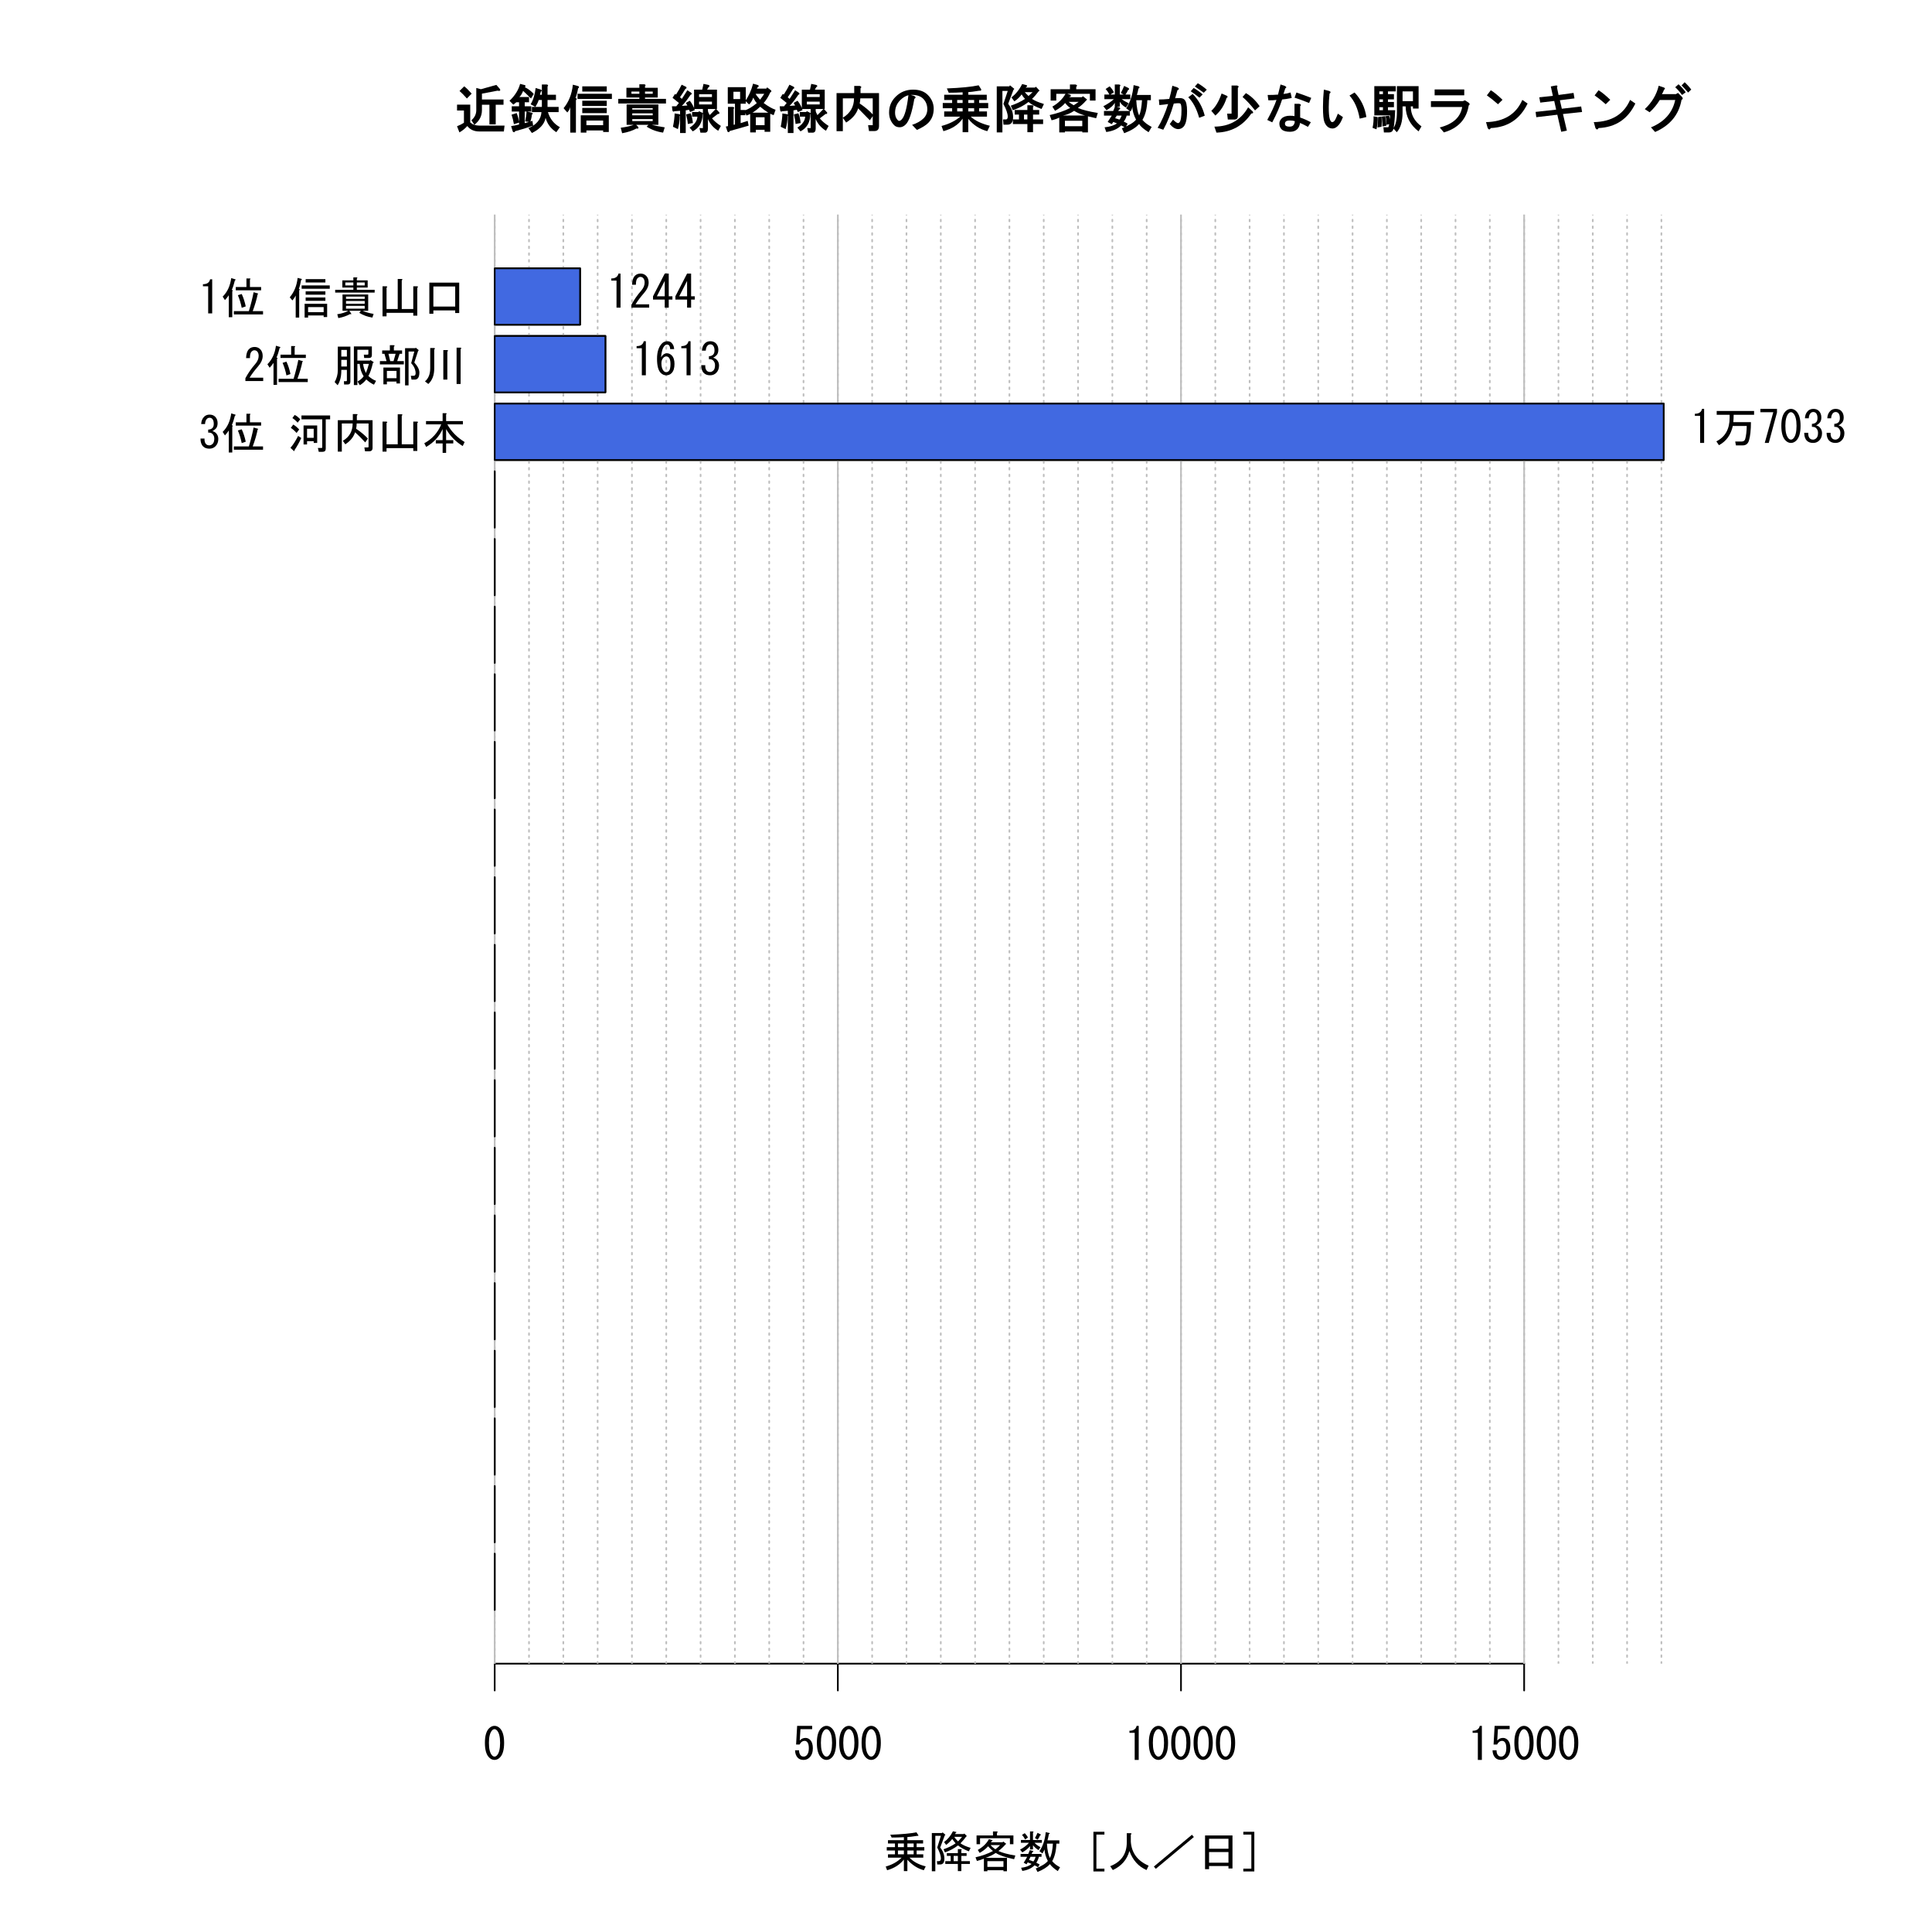<?xml version="1.0" encoding="UTF-8"?>
<svg xmlns="http://www.w3.org/2000/svg" xmlns:xlink="http://www.w3.org/1999/xlink" width="864pt" height="864pt" viewBox="0 0 864 864" version="1.1">
<defs>
<g>
<symbol overflow="visible" id="glyph0-0">
<path style="stroke:none;" d="M 5.434 -15.316 L 5.434 -1.848 L 18.621 -1.848 L 18.621 -15.316 Z M 2.906 -17.656 L 21.152 -17.656 L 21.152 0.496 L 2.906 0.496 Z M 2.906 -17.656 "/>
</symbol>
<symbol overflow="visible" id="glyph0-1">
<path style="stroke:none;" d="M 20.664 -17.449 C 20.988 -16.723 20.621 -16.48 19.566 -16.73 L 12.602 -15.398 L 12.602 -12.785 L 22.254 -12.785 L 22.254 -10.445 L 18.762 -10.445 L 18.762 -1.656 L 15.953 -1.656 L 15.953 -10.445 L 12.602 -10.445 L 12.602 -8.004 C 12.598 -5.402 11.469 -3.223 9.219 -1.469 L 7.906 -3.504 C 9.348 -4.762 10.07 -6.262 10.074 -8.004 L 10.074 -17.938 L 12.141 -17.383 L 19.051 -19.312 Z M 22.715 -1.113 L 22.406 1.512 L 11.402 1.512 C 9.105 1.512 7.32 0.703 6.055 -0.922 C 5.07 0.211 3.898 1.156 2.531 1.93 L 1.469 -0.824 C 2.66 -1.293 3.688 -1.809 4.555 -2.375 L 4.555 -7.863 L 1.469 -7.863 L 1.469 -10.488 L 7.367 -10.488 L 7.367 -2.539 C 8.426 -1.586 9.773 -1.113 11.402 -1.113 Z M 4.66 -18.672 C 5.508 -18.059 6.625 -16.973 8.008 -15.41 L 5.871 -13.234 C 4.586 -14.691 3.484 -15.812 2.574 -16.594 Z M 4.66 -18.672 "/>
</symbol>
<symbol overflow="visible" id="glyph0-2">
<path style="stroke:none;" d="M 11.41 -1.102 C 8.711 -0.133 6.008 0.703 3.293 1.414 C 3.191 1.938 2.867 2 2.324 1.598 L 1.562 -0.879 C 2.891 -1.09 4.074 -1.328 5.109 -1.602 L 5.109 -7.41 L 1.84 -7.41 L 1.84 -9.754 L 5.109 -9.754 L 5.109 -11.547 L 3.879 -11.547 L 2.566 -10.48 L 0.828 -12.199 C 3.281 -14.527 4.867 -17.051 5.578 -19.773 L 7.812 -19.188 C 8.125 -18.699 8.043 -18.41 7.566 -18.316 L 7.547 -18.367 C 9.211 -17.547 10.59 -16.512 11.684 -15.258 L 10.441 -13.234 C 9.047 -14.633 7.875 -15.766 6.926 -16.637 C 6.52 -15.504 5.961 -14.59 5.25 -13.891 L 9.57 -13.891 L 9.57 -11.547 L 7.641 -11.547 L 7.641 -9.754 L 10.582 -9.754 L 10.582 -7.41 L 7.641 -7.41 L 7.641 -2.219 C 8.523 -2.441 9.672 -2.777 11.086 -3.227 Z M 17.844 -14.898 L 21.613 -14.898 L 21.613 -12.559 L 17.844 -12.559 L 17.844 -9.477 L 22.809 -9.477 L 22.809 -7.137 L 18.027 -7.137 C 18.926 -4.137 20.703 -1.891 23.359 -0.406 L 21.766 1.84 C 19.293 0.242 17.695 -1.902 16.973 -4.598 C 16.484 -1.832 14.445 0.434 10.859 2.207 L 9.285 0.031 C 12.945 -1.512 14.895 -3.898 15.129 -7.137 L 10.848 -7.137 L 10.848 -9.477 L 15.312 -9.477 L 15.312 -12.559 L 13.906 -12.559 C 13.566 -11.539 13.074 -10.512 12.422 -9.469 L 10.297 -10.648 C 11.457 -12.586 12.203 -15.016 12.531 -17.938 L 14.953 -17.168 C 15.406 -16.797 15.371 -16.512 14.852 -16.316 L 14.441 -14.898 L 15.312 -14.898 L 15.312 -19.496 L 17.477 -19.496 C 18.145 -19.379 18.266 -19.086 17.844 -18.609 Z M 10.84 -6.047 C 10.785 -5.164 10.547 -4.035 10.133 -2.664 L 7.812 -2.988 C 8.176 -4.504 8.395 -5.992 8.469 -7.457 L 10.73 -6.898 C 11.363 -6.641 11.402 -6.359 10.84 -6.047 Z M 2.812 -1.746 C 2.531 -3.359 2.176 -4.773 1.746 -5.988 L 4.051 -6.719 C 4.598 -5.254 4.969 -3.84 5.16 -2.48 Z M 2.812 -1.746 "/>
</symbol>
<symbol overflow="visible" id="glyph0-3">
<path style="stroke:none;" d="M 0.922 -8.891 C 3.246 -11.695 4.633 -15.203 5.082 -19.406 L 7.633 -18.723 C 7.941 -18.27 7.871 -17.961 7.422 -17.797 C 7.129 -16.117 6.742 -14.652 6.262 -13.395 C 6.934 -13.312 6.996 -12.996 6.445 -12.445 L 6.445 2.023 L 3.914 2.023 L 3.914 -9.559 C 3.863 -8.785 3.418 -7.93 2.586 -6.984 Z M 18.621 -3.367 L 11.133 -3.367 L 11.133 -1.297 L 18.621 -1.297 Z M 8.602 -5.707 L 21.152 -5.707 L 21.152 1.746 L 18.621 1.746 L 18.621 1.047 L 11.133 1.047 L 11.133 2.023 L 8.602 2.023 Z M 9.285 -6.676 L 9.285 -9.016 L 20.234 -9.016 L 20.234 -6.676 Z M 9.285 -9.891 L 9.285 -12.234 L 20.234 -12.234 L 20.234 -9.891 Z M 7.172 -15.359 L 22.531 -15.359 L 22.531 -13.02 L 7.172 -13.02 Z M 9.285 -18.668 L 20.234 -18.668 L 20.234 -16.328 L 9.285 -16.328 Z M 9.285 -18.668 "/>
</symbol>
<symbol overflow="visible" id="glyph0-4">
<path style="stroke:none;" d="M 21.336 2.023 C 18.629 1.645 16.176 0.758 13.973 -0.652 L 14.801 -1.449 L 9.293 -1.449 L 10.16 -0.574 C 10.504 0.113 10.254 0.363 9.418 0.184 C 7.68 1.152 5.547 1.859 3.016 2.297 L 2.391 -0.148 C 4.945 -0.508 6.875 -0.941 8.18 -1.449 L 5.02 -1.449 L 5.02 -10.582 L 19.223 -10.582 L 19.223 -1.449 L 16.281 -1.449 C 17.75 -1.066 19.68 -0.695 22.07 -0.328 Z M 22.625 -13.062 L 22.625 -11 L 1.289 -11 L 1.289 -13.062 L 10.719 -13.062 L 10.719 -13.676 L 4.934 -13.676 L 4.934 -18.023 L 10.719 -18.023 L 10.719 -19.586 L 12.883 -19.586 C 13.551 -19.473 13.672 -19.18 13.25 -18.703 L 13.25 -18.023 L 18.945 -18.023 L 18.945 -13.676 L 13.25 -13.676 L 13.25 -13.062 Z M 13.25 -16.34 L 13.25 -15.359 L 16.699 -15.359 L 16.699 -16.34 Z M 7.18 -16.34 L 7.18 -15.359 L 10.719 -15.359 L 10.719 -16.34 Z M 16.691 -8.895 L 7.547 -8.895 L 7.547 -8.281 L 16.691 -8.281 Z M 16.691 -5.707 L 16.691 -6.598 L 7.547 -6.598 L 7.547 -5.707 Z M 16.691 -3.133 L 16.691 -4.023 L 7.547 -4.023 L 7.547 -3.133 Z M 16.691 -3.133 "/>
</symbol>
<symbol overflow="visible" id="glyph0-5">
<path style="stroke:none;" d="M 16.926 -17.199 L 21.336 -17.199 L 21.336 -8.52 L 17.293 -8.52 L 17.293 -7.82 C 17.289 -7.402 17.551 -6.73 18.078 -5.801 L 20.887 -8.652 L 22.426 -6.957 C 22.492 -6.418 22.27 -6.215 21.75 -6.344 L 19.133 -4.344 C 20.066 -3.18 21.383 -2.055 23.082 -0.961 L 21.891 1.195 C 19.781 -0.086 18.246 -1.832 17.293 -4.043 L 17.293 0.27 C 17.289 1.457 16.828 2.051 15.906 2.051 L 13.934 2.051 L 13.512 -0.008 L 15.082 -0.008 C 15.055 -0.004 15.039 -0.066 15.043 -0.188 L 15.043 -8.52 L 11.09 -8.52 L 11.09 -17.199 L 14.746 -17.199 L 15.309 -19.773 L 17.566 -19.297 C 18.176 -18.953 18.18 -18.637 17.578 -18.34 Z M 15.086 -6.695 L 14.895 -6.102 C 14.832 -2.594 13.371 -0.074 10.512 1.469 L 9.102 -0.203 C 11.305 -1.559 12.469 -3.195 12.594 -5.117 L 10.203 -5.117 L 10.203 -7.18 L 13.004 -7.18 L 13.352 -7.547 Z M 7.25 -17.574 C 6 -15.555 5.184 -14.297 4.793 -13.793 L 5.633 -13.062 L 8.094 -16.926 L 9.879 -15.738 C 10.16 -15.281 10.047 -15.004 9.543 -14.91 C 7.934 -12.523 6.625 -10.867 5.617 -9.938 L 8.09 -10.086 L 7.445 -11.273 L 9.191 -12.234 C 10.227 -10.922 10.965 -9.52 11.41 -8.027 L 9.328 -7.172 L 8.844 -8.18 L 7.367 -7.941 L 7.367 2.207 L 4.836 2.207 L 4.836 -7.723 L 2.352 -7.547 C 1.805 -7.172 1.484 -7.355 1.383 -8.102 L 1.195 -9.754 L 3.145 -9.754 L 4.32 -11.238 L 1.469 -13.531 L 2.566 -15.27 L 3.027 -14.992 C 4.141 -16.738 4.984 -18.211 5.555 -19.406 L 7.562 -18.422 C 7.855 -17.953 7.75 -17.668 7.25 -17.574 Z M 1.656 -0.586 C 2.145 -3.023 2.391 -5.008 2.391 -6.539 L 4.402 -6.25 C 5.027 -6.016 5.129 -5.742 4.699 -5.426 C 4.699 -3.512 4.418 -1.551 3.859 0.461 Z M 13.34 -13.891 L 19.09 -13.891 L 19.09 -15.137 L 13.34 -15.137 Z M 19.09 -10.582 L 19.09 -11.828 L 13.34 -11.828 L 13.34 -10.582 Z M 9.555 -6.629 C 10.051 -5.535 10.395 -4.082 10.582 -2.262 L 8.293 -1.84 C 8.215 -3.031 7.965 -4.449 7.539 -6.102 Z M 9.555 -6.629 "/>
</symbol>
<symbol overflow="visible" id="glyph0-6">
<path style="stroke:none;" d="M 18.531 -1.297 L 18.531 -4.844 L 14.625 -4.844 L 14.625 -1.297 Z M 21.059 1.652 L 18.531 1.652 L 18.531 0.766 L 14.625 0.766 L 14.625 1.93 L 12.098 1.93 L 12.098 -6.902 L 21.059 -6.902 Z M 14.535 -15.316 C 14.82 -14.723 15.484 -13.848 16.523 -12.695 C 17.469 -13.965 18.086 -14.84 18.383 -15.316 Z M 16.559 -9.559 C 14.508 -7.613 12.461 -6.297 10.426 -5.609 L 9.469 -7.816 C 11.25 -8.402 13.117 -9.527 15.074 -11.191 C 14.625 -11.574 14.09 -12.379 13.465 -13.605 C 12.98 -12.27 12.352 -11.258 11.586 -10.57 L 9.926 -12.18 C 11.402 -14.207 12.559 -16.77 13.395 -19.867 L 15.723 -19.18 C 16.027 -18.695 15.941 -18.406 15.461 -18.312 L 15.086 -17.656 L 19.305 -17.656 L 19.684 -18.211 L 21.41 -16.883 C 21.727 -16.523 21.613 -16.219 21.078 -15.961 C 20.234 -14.047 19.25 -12.465 18.117 -11.215 C 20.121 -9.727 21.898 -8.715 23.449 -8.188 L 22.602 -5.789 C 20.922 -6.297 18.91 -7.551 16.559 -9.559 Z M 10.121 -18.301 L 10.121 -10.91 L 7.824 -10.91 L 7.824 -8.098 L 9.938 -8.098 L 9.938 -5.754 L 7.824 -5.754 L 7.824 -2.219 L 10.98 -3.227 L 11.41 -1.09 L 2.926 1.32 C 2.828 1.844 2.508 1.945 1.965 1.625 L 1.195 -0.684 L 2.168 -0.879 L 2.168 -9.477 L 4.332 -9.477 C 5.004 -9.359 5.129 -9.066 4.699 -8.59 L 4.699 -1.484 L 5.293 -1.605 L 5.293 -10.91 L 2.078 -10.91 L 2.078 -18.301 Z M 7.594 -12.969 L 7.594 -16.242 L 4.605 -16.242 L 4.605 -12.969 Z M 7.594 -12.969 "/>
</symbol>
<symbol overflow="visible" id="glyph0-7">
<path style="stroke:none;" d="M 17.406 -3.492 C 15.277 -5.703 13.535 -7.48 12.184 -8.824 C 11.453 -6.379 9.668 -4.262 6.82 -2.48 L 5.332 -4.629 C 8.672 -6.656 10.34 -9.543 10.344 -13.293 L 5.344 -13.293 L 5.344 1.379 L 2.531 1.379 L 2.531 -15.637 L 10.438 -15.637 L 10.438 -18.852 L 12.898 -18.852 C 13.68 -18.648 13.797 -18.293 13.25 -17.777 L 13.25 -15.637 L 21.52 -15.637 L 21.52 -0.926 C 21.516 0.574 20.84 1.324 19.492 1.328 L 17.047 1.328 L 16.637 -1.297 L 18.758 -1.297 C 18.723 -1.293 18.707 -1.355 18.711 -1.477 L 18.711 -13.293 L 13.156 -13.293 C 13.152 -12.59 13.062 -11.828 12.879 -11.004 C 15.223 -9.449 17.273 -7.707 19.039 -5.785 Z M 17.406 -3.492 "/>
</symbol>
<symbol overflow="visible" id="glyph0-8">
<path style="stroke:none;" d="M 13.219 -13.051 C 12.18 -6.953 10.902 -3.152 9.395 -1.641 C 8.543 -0.789 7.652 -0.363 6.715 -0.367 C 5.652 -0.363 4.816 -0.664 4.215 -1.273 C 2.688 -2.793 1.926 -4.699 1.93 -6.992 C 1.926 -9.719 2.902 -12.062 4.859 -14.016 C 6.977 -16.137 9.59 -17.195 12.691 -17.199 C 15.48 -17.195 17.66 -16.41 19.23 -14.844 C 21 -13.07 21.883 -11.004 21.887 -8.645 C 21.883 -6.051 21.059 -3.934 19.414 -2.285 C 18.344 -1.219 16.664 -0.184 14.375 0.828 L 12.227 -1.445 C 14.43 -2.176 16.141 -3.148 17.359 -4.367 C 18.469 -5.477 19.023 -6.844 19.027 -8.461 C 19.023 -10.34 18.406 -11.895 17.176 -13.133 C 15.941 -14.363 14.082 -14.934 11.594 -14.84 L 13.109 -14.41 C 13.934 -13.977 13.973 -13.523 13.219 -13.051 Z M 10.57 -14.707 C 9.258 -14.355 8.039 -13.613 6.914 -12.488 C 5.375 -10.949 4.605 -9.059 4.605 -6.809 C 4.605 -5.43 5.035 -4.309 5.902 -3.445 C 6.047 -3.297 6.258 -3.223 6.531 -3.227 C 6.801 -3.223 7.133 -3.418 7.523 -3.812 C 8.883 -5.168 9.898 -8.801 10.57 -14.707 Z M 10.57 -14.707 "/>
</symbol>
<symbol overflow="visible" id="glyph0-9">
<path style="stroke:none;" d="M 6.035 -12.559 L 2.48 -12.559 L 2.48 -14.898 L 10.719 -14.898 L 10.719 -15.996 C 8.816 -15.871 6.75 -15.809 4.516 -15.809 L 3.676 -17.73 C 9.957 -17.984 14.699 -18.449 17.898 -19.133 L 19.031 -17.324 C 19.098 -16.805 18.844 -16.605 18.273 -16.73 C 15.555 -16.297 13.879 -16.082 13.25 -16.086 L 13.25 -14.898 L 21.52 -14.898 L 21.52 -12.559 L 18.117 -12.559 L 18.117 -11.223 L 22.164 -11.223 L 22.164 -8.883 L 18.117 -8.883 L 18.117 -7.453 L 21.613 -7.453 L 21.613 -5.113 L 14.352 -5.113 C 16.297 -3.316 19.148 -1.957 22.898 -1.031 L 21.754 1.379 C 18.359 0.496 15.523 -1.34 13.25 -4.137 L 13.25 1.84 L 10.719 1.84 L 10.719 -4.23 C 8.898 -1.555 6.039 0.312 2.133 1.379 L 1.289 -0.941 C 4.727 -1.863 7.512 -3.254 9.652 -5.113 L 2.48 -5.113 L 2.48 -7.453 L 6.035 -7.453 L 6.035 -8.883 L 1.84 -8.883 L 1.84 -11.223 L 6.035 -11.223 Z M 15.871 -8.883 L 13.25 -8.883 L 13.25 -7.453 L 15.871 -7.453 Z M 10.719 -7.453 L 10.719 -8.883 L 8.285 -8.883 L 8.285 -7.453 Z M 10.719 -11.223 L 10.719 -12.559 L 8.285 -12.559 L 8.285 -11.223 Z M 15.871 -11.223 L 15.871 -12.559 L 13.25 -12.559 L 13.25 -11.223 Z M 15.871 -11.223 "/>
</symbol>
<symbol overflow="visible" id="glyph0-10">
<path style="stroke:none;" d="M 14.809 -18.117 L 18.914 -18.117 L 19.43 -18.484 L 21.059 -16.727 L 20.59 -16.418 C 19.625 -15.09 18.648 -13.965 17.66 -13.047 C 18.863 -12.238 20.641 -11.477 22.992 -10.766 L 21.93 -8.547 C 19.344 -9.488 17.395 -10.531 16.082 -11.672 C 14.086 -10.098 11.738 -8.871 9.043 -7.996 L 8.18 -10.02 C 10.766 -10.918 12.879 -11.93 14.523 -13.062 C 13.824 -13.797 13.328 -14.469 13.031 -15.074 C 12.258 -13.957 11.172 -12.914 9.781 -11.949 L 8.457 -13.711 C 10.434 -15.234 12.031 -17.223 13.246 -19.68 L 15.191 -19.203 C 15.609 -18.938 15.574 -18.656 15.09 -18.352 Z M 9.203 -4.969 C 9.199 -2.672 8.371 -1.523 6.715 -1.527 L 4.898 -1.527 L 4.688 -3.871 L 5.98 -3.871 C 6.527 -3.867 6.801 -4.293 6.805 -5.152 C 6.801 -6.449 6.156 -8.336 4.871 -10.812 L 6.805 -16.609 L 4.422 -16.609 L 4.422 1.93 L 1.895 1.93 L 1.895 -18.668 L 7.523 -18.668 L 7.801 -19.133 L 9.754 -17.539 L 9.34 -17.031 L 6.996 -10.859 C 8.465 -9.031 9.199 -7.07 9.203 -4.969 Z M 14.441 -16.055 C 14.609 -15.828 15.16 -15.258 16.09 -14.352 C 16.855 -15.102 17.465 -15.672 17.922 -16.055 Z M 9.926 -8.098 L 15.59 -8.098 L 15.59 -10.211 L 17.766 -10.211 C 18.367 -10.09 18.484 -9.824 18.117 -9.414 L 18.117 -8.098 L 20.875 -8.098 L 20.875 -6.035 L 18.117 -6.035 L 18.117 -3.871 L 22.625 -3.871 L 22.625 -1.809 L 18.117 -1.809 L 18.117 1.84 L 15.59 1.84 L 15.59 -1.809 L 9.102 -1.809 L 9.102 -3.871 L 11.824 -3.871 L 11.824 -6.035 L 9.926 -6.035 Z M 14.074 -3.871 L 15.59 -3.871 L 15.59 -6.035 L 14.074 -6.035 Z M 14.074 -3.871 "/>
</symbol>
<symbol overflow="visible" id="glyph0-11">
<path style="stroke:none;" d="M 12.992 -19.496 C 13.773 -19.293 13.891 -18.938 13.34 -18.422 L 13.34 -17.383 L 21.98 -17.383 L 21.98 -12.316 L 19.449 -12.316 L 19.449 -15.32 L 4.422 -15.32 L 4.422 -12.316 L 1.895 -12.316 L 1.895 -17.383 L 10.527 -17.383 L 10.527 -19.496 Z M 12.414 -7.723 C 10.844 -6.637 9.16 -5.934 7.367 -5.617 L 18.578 -5.617 L 18.578 1.93 L 16.047 1.93 L 16.047 1.508 L 8.285 1.508 L 8.285 1.93 L 5.754 1.93 L 5.754 -4.688 C 4.637 -4.141 3.488 -3.742 2.312 -3.492 L 1.469 -5.824 C 4.938 -6.59 8.004 -7.648 10.664 -9.008 C 9.93 -9.477 9.164 -10.215 8.375 -11.215 C 7.508 -10.086 6.008 -8.922 3.867 -7.723 L 2.664 -9.602 C 5.387 -11.176 7.391 -13.156 8.672 -15.547 L 10.758 -14.859 C 11.07 -14.375 10.969 -14.082 10.461 -13.988 L 10.121 -13.797 L 15.852 -13.797 L 16.332 -14.258 L 18.211 -12.75 L 17.672 -12.223 C 16.617 -10.98 15.418 -9.91 14.074 -9.016 C 16.102 -8.148 19.074 -7.398 22.992 -6.762 L 22.254 -4.414 C 17.578 -5.336 14.297 -6.441 12.414 -7.723 Z M 16.047 -0.836 L 16.047 -3.273 L 8.285 -3.273 L 8.285 -0.836 Z M 12.219 -10.215 C 12.875 -10.621 13.613 -11.129 14.43 -11.734 L 9.938 -11.734 C 10.629 -11.191 11.387 -10.684 12.219 -10.215 Z M 12.219 -10.215 "/>
</symbol>
<symbol overflow="visible" id="glyph0-12">
<path style="stroke:none;" d="M 17.375 -5.617 C 18.047 -7.074 18.477 -9.355 18.66 -12.465 L 16.098 -12.465 C 16.273 -9.355 16.699 -7.074 17.375 -5.617 Z M 21.047 -12.465 C 20.93 -8.844 20.199 -5.914 18.855 -3.668 C 19.785 -2.531 21.164 -1.477 22.992 -0.512 L 21.605 1.84 C 19.445 0.504 18.027 -0.723 17.348 -1.84 C 16.062 -0.277 13.852 1.102 10.711 2.297 L 9.652 0.105 C 12.879 -1.219 14.996 -2.508 15.996 -3.77 C 14.957 -5.738 14.398 -7.668 14.324 -9.559 C 14.25 -8.727 13.969 -8.023 13.48 -7.445 L 11.582 -8.844 C 13.418 -11.613 14.527 -15.074 14.914 -19.223 L 17.246 -18.645 C 17.703 -18.188 17.648 -17.871 17.074 -17.695 C 16.91 -16.719 16.676 -15.754 16.371 -14.809 L 22.625 -14.809 L 22.625 -12.465 Z M 12.43 -17.027 C 12.09 -16.191 11.617 -15.418 11.008 -14.707 L 9.191 -15.699 C 9.684 -16.598 10.184 -17.652 10.688 -18.855 L 12.707 -17.875 C 13.004 -17.402 12.91 -17.121 12.43 -17.027 Z M 6.629 -4.418 C 7.383 -4.219 8.027 -4.004 8.562 -3.781 C 8.922 -4.152 9.254 -4.754 9.559 -5.578 L 7.348 -5.578 C 7.152 -5.172 6.91 -4.785 6.629 -4.418 Z M 5.156 -1.746 L 3.309 -2.746 C 3.926 -3.734 4.539 -4.68 5.148 -5.578 L 1.656 -5.578 L 1.656 -7.641 L 5.773 -7.641 C 6.098 -8.348 6.375 -9.051 6.602 -9.754 L 8.734 -9.164 C 9.043 -8.68 8.953 -8.391 8.461 -8.297 L 8.008 -7.641 L 13.25 -7.641 L 13.25 -5.578 L 11.801 -5.578 C 11.52 -4.5 11.082 -3.605 10.488 -2.902 C 10.953 -2.723 11.535 -2.414 12.234 -1.977 L 11.223 -0.184 C 10.387 -0.629 9.766 -0.969 9.352 -1.195 C 7.805 0.391 5.578 1.371 2.672 1.746 L 1.93 -0.34 C 4.406 -0.598 6.246 -1.188 7.445 -2.109 C 6.879 -2.309 6.336 -2.523 5.82 -2.758 Z M 6.496 -19.496 L 8.379 -19.496 C 9.051 -19.379 9.172 -19.086 8.742 -18.609 L 8.742 -14.992 L 13.43 -14.992 L 13.43 -12.93 L 9.57 -12.93 C 10.188 -12.445 11.23 -11.832 12.695 -11.086 L 11.488 -9.191 C 10.266 -9.844 9.352 -10.703 8.742 -11.766 L 8.742 -9.559 L 6.496 -9.559 L 6.496 -11.305 C 5.855 -10.117 4.621 -9.016 2.789 -7.996 L 1.379 -9.781 C 3.324 -10.789 4.887 -11.84 6.066 -12.93 L 1.84 -12.93 L 1.84 -14.992 L 6.496 -14.992 Z M 4.211 -14.801 C 3.699 -15.793 3.094 -16.68 2.391 -17.469 L 4.191 -18.672 C 5.059 -17.793 5.688 -16.898 6.078 -15.984 Z M 4.211 -14.801 "/>
</symbol>
<symbol overflow="visible" id="glyph0-13">
<path style="stroke:none;" d="M 17.23 -15.27 C 19.898 -12.543 21.695 -9.297 22.625 -5.531 L 20.133 -4.598 C 18.984 -8.664 17.359 -11.723 15.258 -13.777 Z M 14.719 -7.633 C 14.719 -4 14.168 -1.637 13.07 -0.539 C 12.402 0.125 11.633 0.457 10.762 0.461 C 9.508 0.457 8.25 -0.293 6.984 -1.801 L 8.422 -3.781 C 9.52 -2.734 10.27 -2.215 10.668 -2.215 C 10.875 -2.215 11.082 -2.316 11.293 -2.527 C 11.91 -3.145 12.223 -4.973 12.227 -8.004 C 12.223 -9.637 12.066 -10.609 11.754 -10.926 C 11.621 -11.055 11.32 -11.121 10.852 -11.121 C 10.32 -11.121 9.625 -11.066 8.773 -10.961 C 7.508 -6.52 5.949 -2.625 4.09 0.734 L 1.562 -0.121 C 3.34 -3.008 4.902 -6.551 6.25 -10.754 C 5.129 -10.57 3.82 -10.418 2.324 -10.297 L 2.113 -12.785 C 3.406 -12.785 4.953 -12.867 6.754 -13.039 C 7.277 -14.848 7.738 -16.816 8.141 -18.945 L 10.441 -18.18 C 11.27 -17.715 11.266 -17.312 10.434 -16.969 C 10.102 -15.812 9.754 -14.602 9.387 -13.34 C 9.91 -13.398 10.582 -13.43 11.402 -13.43 C 12.355 -13.43 13.062 -13.195 13.531 -12.73 C 14.32 -11.938 14.719 -10.238 14.719 -7.633 Z M 19.523 -20.051 C 20.793 -19.336 22.133 -18.375 23.543 -17.172 L 22.18 -15.809 C 20.703 -16.887 19.379 -17.812 18.199 -18.586 Z M 20.246 -13.605 C 18.711 -14.801 17.418 -15.754 16.363 -16.473 L 17.684 -17.938 C 18.957 -17.219 20.297 -16.262 21.703 -15.059 Z M 20.246 -13.605 "/>
</symbol>
<symbol overflow="visible" id="glyph0-14">
<path style="stroke:none;" d="M 21.016 -7.906 C 19.059 -10.41 17.199 -12.418 15.441 -13.922 L 16.945 -15.637 C 19.281 -14.297 21.324 -12.344 23.082 -9.781 Z M 2.848 -0.648 C 9.645 -0.707 14.676 -3.59 17.941 -9.293 L 19.957 -7.48 C 20.387 -6.844 20.188 -6.527 19.363 -6.527 C 15.625 -1.016 10.426 1.832 3.766 2.023 Z M 1.469 -7.715 C 3.316 -9.359 4.852 -11.938 6.07 -15.453 L 8.566 -14.383 C 8.867 -13.91 8.781 -13.629 8.312 -13.535 C 7.348 -10.293 5.672 -7.648 3.285 -5.609 Z M 13.34 -5.43 C 13.336 -4.355 12.812 -3.82 11.773 -3.82 L 8.855 -3.82 L 8.547 -6.445 L 10.578 -6.445 C 10.539 -6.445 10.523 -6.504 10.527 -6.625 L 10.527 -19.039 L 12.992 -19.039 C 13.773 -18.832 13.891 -18.473 13.34 -17.961 Z M 13.34 -5.43 "/>
</symbol>
<symbol overflow="visible" id="glyph0-15">
<path style="stroke:none;" d="M 16.66 -10.855 C 17.508 -10.656 17.66 -10.297 17.109 -9.781 L 17.109 -4.715 C 18.547 -4.25 20.137 -3.551 21.887 -2.621 L 20.594 -0.551 C 19.098 -1.363 17.918 -1.945 17.055 -2.297 C 16.895 -1.105 16.484 -0.184 15.828 0.473 C 15.039 1.258 13.965 1.652 12.598 1.652 C 10.801 1.652 9.539 1.289 8.812 0.562 C 8.145 -0.102 7.809 -0.965 7.812 -2.027 C 7.809 -2.855 8.145 -3.602 8.812 -4.273 C 9.645 -5.102 10.875 -5.52 12.508 -5.523 C 13.527 -5.52 14.219 -5.461 14.578 -5.344 L 14.578 -10.855 Z M 6.527 -12.594 C 5.754 -12.469 4.539 -12.41 2.883 -12.41 L 2.574 -14.809 C 4.297 -14.805 5.844 -14.859 7.211 -14.973 C 7.488 -15.965 7.863 -17.477 8.332 -19.5 L 10.332 -18.828 C 11.047 -18.438 11.086 -18.07 10.441 -17.719 L 9.664 -15.27 C 10.461 -15.324 11.516 -15.539 12.82 -15.914 L 13.34 -13.484 C 11.461 -13.07 10.027 -12.84 9.039 -12.789 C 8.098 -9.781 6.629 -6.375 4.629 -2.574 L 2.391 -3.645 C 4.297 -7.133 5.676 -10.113 6.527 -12.594 Z M 15.445 -15.914 C 17.363 -15.281 19.57 -14.477 22.07 -13.504 L 21.109 -11.215 C 18.375 -12.324 16.211 -13.121 14.613 -13.605 Z M 14.707 -3.109 C 14.121 -3.301 13.387 -3.398 12.508 -3.402 C 11.605 -3.398 10.996 -3.242 10.68 -2.93 C 10.426 -2.68 10.301 -2.379 10.305 -2.027 C 10.301 -1.629 10.395 -1.336 10.59 -1.148 C 10.918 -0.816 11.496 -0.648 12.32 -0.652 C 13.082 -0.648 13.629 -0.816 13.957 -1.148 C 14.457 -1.648 14.707 -2.301 14.707 -3.109 Z M 14.707 -3.109 "/>
</symbol>
<symbol overflow="visible" id="glyph0-16">
<path style="stroke:none;" d="M 12.145 -4.922 C 11.566 -3.383 10.961 -2.234 10.332 -1.48 C 9.414 -0.371 8.484 0.18 7.543 0.184 C 5.879 0.18 4.66 -0.762 3.879 -2.652 C 3.438 -3.719 3.215 -5.992 3.219 -9.473 C 3.215 -11.934 3.348 -14.508 3.609 -17.199 L 5.859 -16.641 C 6.738 -16.367 6.836 -15.945 6.152 -15.375 C 5.918 -13.227 5.801 -11.227 5.801 -9.383 C 5.801 -6.871 5.949 -5.113 6.25 -4.102 C 6.527 -3.148 6.898 -2.672 7.359 -2.676 C 7.898 -2.672 8.395 -3.125 8.852 -4.039 C 9.141 -4.621 9.48 -5.426 9.867 -6.445 Z M 17.348 -15.914 C 20.242 -12.883 22 -9.227 22.625 -4.945 L 19.629 -4.23 C 18.867 -8.617 17.348 -12.051 15.074 -14.539 Z M 17.348 -15.914 "/>
</symbol>
<symbol overflow="visible" id="glyph0-17">
<path style="stroke:none;" d="M 19.359 -8.73 L 19.359 -9.711 L 18.395 -9.711 C 18.391 -6.066 19.984 -3.086 23.176 -0.766 L 21.867 1.469 C 18.074 -1.473 16.148 -5.195 16.09 -9.711 L 14.719 -9.711 L 14.719 -6.992 C 14.719 -3 13.855 -0.059 12.137 1.84 L 10.57 0.129 C 11.648 -1.332 12.188 -3.766 12.188 -7.176 L 12.188 -18.762 L 21.887 -18.762 L 21.887 -8.73 Z M 11.41 -8.008 C 11.215 -3.551 10.938 -0.703 10.57 0.539 C 10.281 1.488 9.609 1.961 8.555 1.965 L 6.367 1.965 L 6.156 -0.375 L 8.188 -0.375 C 8.379 -0.375 8.5 -0.535 8.547 -0.859 L 8.73 -1.746 L 7.539 -1.469 C 7.535 -2.844 7.383 -4.125 7.078 -5.312 L 8.684 -5.527 C 9.02 -4.328 9.121 -3.5 8.992 -3.043 L 9.102 -5.664 L 2.082 -5.664 L 2.082 -18.762 L 11.684 -18.762 L 11.684 -16.418 L 8.191 -16.418 L 8.191 -15.176 L 10.859 -15.176 L 10.859 -12.832 L 8.191 -12.832 L 8.191 -11.684 L 10.859 -11.684 L 10.859 -9.34 L 8.191 -9.34 L 8.191 -8.008 Z M 1.289 -0.113 C 1.656 -1.766 1.809 -3.48 1.746 -5.25 L 3.578 -4.938 C 3.707 -3.535 3.535 -1.707 3.059 0.551 Z M 6.953 -5.344 C 7.285 -3.68 7.453 -2.254 7.457 -1.066 L 5.699 -0.734 C 5.758 -1.109 5.664 -2.574 5.422 -5.129 Z M 5.32 -5.16 C 5.453 -3.492 5.449 -1.973 5.316 -0.598 L 3.492 -0.273 C 3.676 -2.133 3.766 -3.691 3.77 -4.945 Z M 4.332 -8.008 L 5.941 -8.008 L 5.941 -9.34 L 4.332 -9.34 Z M 4.332 -11.684 L 5.941 -11.684 L 5.941 -12.832 L 4.332 -12.832 Z M 4.332 -15.176 L 5.941 -15.176 L 5.941 -16.418 L 4.332 -16.418 Z M 14.719 -12.051 L 19.359 -12.051 L 19.359 -16.418 L 14.719 -16.418 Z M 14.719 -12.051 "/>
</symbol>
<symbol overflow="visible" id="glyph0-18">
<path style="stroke:none;" d="M 7.262 -0.273 C 13.215 -1.812 16.555 -4.863 17.281 -9.43 L 3.309 -9.43 L 3.309 -12.051 L 17.598 -12.051 L 18.523 -12.422 L 20.332 -11.258 C 20.754 -10.801 20.711 -10.418 20.207 -10.109 C 19.223 -3.957 15.523 0.051 9.105 1.93 Z M 18.211 -14.664 L 4.965 -14.664 L 4.965 -17.289 L 18.211 -17.289 Z M 18.211 -14.664 "/>
</symbol>
<symbol overflow="visible" id="glyph0-19">
<path style="stroke:none;" d="M 22.441 -10.98 C 19.121 -4.031 13.637 -0.371 5.988 -0.008 C 5.566 0.797 5.105 0.797 4.609 0.008 L 3.859 -2.664 C 11.871 -2.848 17.281 -6.16 20.094 -12.602 Z M 9.203 -10.664 C 7.434 -12.227 5.777 -13.547 4.23 -14.625 L 5.996 -16.926 C 7.465 -16.02 9.211 -14.598 11.227 -12.656 Z M 9.203 -10.664 "/>
</symbol>
<symbol overflow="visible" id="glyph0-20">
<path style="stroke:none;" d="M 22.715 -7.203 L 14.168 -6.285 L 15.914 1.129 L 13.395 1.652 L 11.645 -5.977 L 2.242 -4.871 L 1.93 -7.238 L 11.121 -8.25 L 10.258 -12.133 L 4.008 -11.398 L 3.586 -13.766 L 9.652 -14.406 L 8.73 -18.613 L 10.895 -19.031 C 11.664 -19.156 11.867 -18.855 11.5 -18.129 L 12.191 -14.809 L 18.902 -15.73 L 19.312 -13.273 L 12.789 -12.445 L 13.66 -8.652 L 22.305 -9.664 Z M 22.715 -7.203 "/>
</symbol>
<symbol overflow="visible" id="glyph0-21">
<path style="stroke:none;" d="M 19.004 -12.652 C 17.84 -5.988 13.906 -1.191 7.195 1.746 L 5.332 -0.32 C 11.348 -2.793 14.961 -6.871 16.18 -12.551 L 9.262 -12.551 C 7.891 -10.344 6.375 -8.52 4.719 -7.078 L 2.574 -8.488 C 5.762 -11.453 7.836 -14.938 8.797 -18.945 L 11.262 -18.094 C 11.727 -17.75 11.695 -17.438 11.172 -17.164 C 10.945 -16.43 10.625 -15.77 10.215 -15.176 L 16.457 -15.176 L 17.438 -15.73 L 19.23 -13.926 C 19.715 -13.305 19.637 -12.879 19.004 -12.652 Z M 19.246 -14.801 C 18.16 -16.27 17.137 -17.422 16.18 -18.258 L 17.66 -19.59 C 18.855 -18.543 19.926 -17.355 20.875 -16.02 Z M 21.953 -15.902 C 20.859 -17.168 19.883 -18.227 19.027 -19.082 L 20.398 -20.508 C 21.484 -19.516 22.473 -18.422 23.359 -17.234 Z M 21.953 -15.902 "/>
</symbol>
<symbol overflow="visible" id="glyph1-0">
<path style="stroke:none;" d="M 4.141 -13.125 L 4.141 -1.172 L 15.938 -1.172 L 15.938 -13.125 Z M 2.578 -14.609 L 17.5 -14.609 L 17.5 0.312 L 2.578 0.312 Z M 2.578 -14.609 "/>
</symbol>
<symbol overflow="visible" id="glyph1-1">
<path style="stroke:none;" d="M 5.234 -10.781 L 2.109 -10.781 L 2.109 -12.266 L 9.219 -12.266 L 9.219 -13.594 C 7.391 -13.488 5.57 -13.434 3.75 -13.438 L 3.125 -14.688 C 8.328 -14.895 12.234 -15.258 14.844 -15.781 L 15.703 -14.453 C 15.754 -14.191 15.621 -14.113 15.312 -14.219 C 12.965 -13.852 11.457 -13.668 10.781 -13.672 L 10.781 -12.266 L 17.812 -12.266 L 17.812 -10.781 L 14.922 -10.781 L 14.922 -9.141 L 18.359 -9.141 L 18.359 -7.656 L 14.922 -7.656 L 14.922 -5.938 L 17.891 -5.938 L 17.891 -4.453 L 11.719 -4.453 C 13.438 -2.629 15.859 -1.324 18.984 -0.547 L 18.125 1.172 C 15.414 0.441 12.969 -1.121 10.781 -3.516 L 10.781 1.562 L 9.219 1.562 L 9.219 -3.594 C 7.391 -1.297 4.891 0.289 1.719 1.172 L 1.094 -0.469 C 3.957 -1.25 6.328 -2.578 8.203 -4.453 L 2.109 -4.453 L 2.109 -5.938 L 5.234 -5.938 L 5.234 -7.656 L 1.562 -7.656 L 1.562 -9.141 L 5.234 -9.141 Z M 13.594 -7.656 L 10.781 -7.656 L 10.781 -5.938 L 13.594 -5.938 Z M 9.219 -5.938 L 9.219 -7.656 L 6.562 -7.656 L 6.562 -5.938 Z M 9.219 -9.141 L 9.219 -10.781 L 6.562 -10.781 L 6.562 -9.141 Z M 13.594 -9.141 L 13.594 -10.781 L 10.781 -10.781 L 10.781 -9.141 Z M 13.594 -9.141 "/>
</symbol>
<symbol overflow="visible" id="glyph1-2">
<path style="stroke:none;" d="M 12.109 -15 L 15.938 -15 L 16.25 -15.234 L 17.422 -14.062 L 17.109 -13.906 C 16.273 -12.758 15.414 -11.742 14.531 -10.859 C 15.625 -10.074 17.133 -9.398 19.062 -8.828 L 18.281 -7.266 C 16.25 -8.047 14.633 -8.93 13.438 -9.922 C 11.664 -8.562 9.711 -7.523 7.578 -6.797 L 6.953 -8.203 C 9.086 -8.93 10.883 -9.812 12.344 -10.859 C 11.715 -11.586 11.219 -12.238 10.859 -12.812 C 10.074 -11.82 9.164 -10.934 8.125 -10.156 L 7.188 -11.406 C 8.852 -12.652 10.18 -14.266 11.172 -16.25 L 12.578 -15.938 C 12.836 -15.832 12.785 -15.699 12.422 -15.547 Z M 7.344 -3.984 C 7.34 -2.266 6.715 -1.406 5.469 -1.406 L 4.141 -1.406 L 3.984 -2.891 L 4.844 -2.891 C 5.465 -2.887 5.777 -3.305 5.781 -4.141 C 5.777 -5.285 5.23 -6.898 4.141 -8.984 L 5.781 -14.219 L 3.281 -14.219 L 3.281 1.641 L 1.719 1.641 L 1.719 -15.469 L 6.328 -15.469 L 6.484 -15.781 L 7.812 -14.688 L 7.5 -14.375 L 5.469 -8.984 C 6.715 -7.418 7.34 -5.754 7.344 -3.984 Z M 11.797 -13.75 C 11.949 -13.332 12.496 -12.656 13.438 -11.719 C 14.215 -12.5 14.816 -13.176 15.234 -13.75 Z M 8.438 -6.484 L 13.359 -6.484 L 13.359 -8.281 L 14.844 -8.281 C 15.203 -8.227 15.23 -8.098 14.922 -7.891 L 14.922 -6.484 L 17.266 -6.484 L 17.266 -5.234 L 14.922 -5.234 L 14.922 -2.891 L 18.75 -2.891 L 18.75 -1.641 L 14.922 -1.641 L 14.922 1.562 L 13.359 1.562 L 13.359 -1.641 L 7.734 -1.641 L 7.734 -2.891 L 10.156 -2.891 L 10.156 -5.234 L 8.438 -5.234 Z M 11.484 -2.891 L 13.359 -2.891 L 13.359 -5.234 L 11.484 -5.234 Z M 11.484 -2.891 "/>
</symbol>
<symbol overflow="visible" id="glyph1-3">
<path style="stroke:none;" d="M 10.781 -16.172 C 11.301 -16.066 11.324 -15.855 10.859 -15.547 L 10.859 -14.375 L 18.203 -14.375 L 18.203 -10.469 L 16.641 -10.469 L 16.641 -13.125 L 3.281 -13.125 L 3.281 -10.469 L 1.719 -10.469 L 1.719 -14.375 L 9.062 -14.375 L 9.062 -16.172 Z M 10.312 -6.562 C 8.906 -5.625 7.395 -4.895 5.781 -4.375 L 15.312 -4.375 L 15.312 1.641 L 13.75 1.641 L 13.75 1.172 L 6.562 1.172 L 6.562 1.641 L 5 1.641 L 5 -3.984 C 3.797 -3.516 2.758 -3.176 1.875 -2.969 L 1.25 -4.609 C 4.109 -5.23 6.715 -6.168 9.062 -7.422 C 8.383 -7.941 7.652 -8.645 6.875 -9.531 C 6.039 -8.539 4.789 -7.551 3.125 -6.562 L 2.266 -7.891 C 4.555 -9.191 6.223 -10.805 7.266 -12.734 L 8.75 -12.266 C 8.953 -12.055 8.875 -11.926 8.516 -11.875 L 8.125 -11.328 L 13.359 -11.328 L 13.672 -11.641 L 15 -10.625 L 14.609 -10.312 C 13.719 -9.27 12.68 -8.305 11.484 -7.422 C 13.305 -6.586 15.828 -5.91 19.062 -5.391 L 18.516 -3.75 C 14.711 -4.531 11.977 -5.469 10.312 -6.562 Z M 13.75 -0.312 L 13.75 -2.891 L 6.562 -2.891 L 6.562 -0.312 Z M 10.156 -8.203 C 10.828 -8.672 11.531 -9.297 12.266 -10.078 L 7.969 -10.078 C 8.594 -9.348 9.32 -8.723 10.156 -8.203 Z M 10.156 -8.203 "/>
</symbol>
<symbol overflow="visible" id="glyph1-4">
<path style="stroke:none;" d="M 14.531 -4.297 C 15.258 -5.699 15.699 -7.836 15.859 -10.703 L 13.203 -10.703 C 13.355 -7.836 13.801 -5.699 14.531 -4.297 Z M 17.422 -10.703 C 17.312 -7.473 16.688 -4.867 15.547 -2.891 C 16.375 -1.844 17.547 -0.934 19.062 -0.156 L 18.047 1.562 C 16.379 0.469 15.207 -0.57 14.531 -1.562 C 13.332 -0.207 11.48 0.961 8.984 1.953 L 8.203 0.391 C 10.91 -0.703 12.707 -1.82 13.594 -2.969 C 12.707 -4.684 12.211 -6.402 12.109 -8.125 C 11.793 -7.34 11.48 -6.742 11.172 -6.328 L 9.844 -7.344 C 11.406 -9.633 12.344 -12.473 12.656 -15.859 L 14.297 -15.469 C 14.609 -15.258 14.531 -15.102 14.062 -15 C 13.906 -14.062 13.695 -13.125 13.438 -12.188 L 18.75 -12.188 L 18.75 -10.703 Z M 10.156 -14.453 C 9.84 -13.668 9.477 -13.016 9.062 -12.5 L 7.812 -13.203 C 8.227 -13.875 8.617 -14.656 8.984 -15.547 L 10.391 -14.844 C 10.594 -14.633 10.516 -14.504 10.156 -14.453 Z M 5.156 -3.438 C 5.883 -3.227 6.531 -2.992 7.109 -2.734 C 7.523 -3.199 7.863 -3.902 8.125 -4.844 L 5.859 -4.844 C 5.648 -4.371 5.414 -3.902 5.156 -3.438 Z M 4.062 -1.484 L 2.812 -2.188 C 3.332 -2.965 3.852 -3.852 4.375 -4.844 L 1.406 -4.844 L 1.406 -6.094 L 4.844 -6.094 C 5.152 -6.77 5.387 -7.34 5.547 -7.812 L 7.031 -7.422 C 7.238 -7.211 7.16 -7.082 6.797 -7.031 L 6.328 -6.094 L 10.781 -6.094 L 10.781 -4.844 L 9.609 -4.844 C 9.348 -3.801 8.957 -2.914 8.438 -2.188 C 8.906 -1.977 9.398 -1.719 9.922 -1.406 L 9.219 -0.156 C 8.641 -0.52 8.121 -0.805 7.656 -1.016 C 6.301 0.34 4.477 1.168 2.188 1.484 L 1.641 0.078 C 3.672 -0.133 5.234 -0.703 6.328 -1.641 C 5.754 -1.898 5.18 -2.133 4.609 -2.344 Z M 5.625 -16.172 L 6.875 -16.172 C 7.289 -16.117 7.316 -15.961 6.953 -15.703 L 6.953 -12.344 L 10.938 -12.344 L 10.938 -11.094 L 7.656 -11.094 C 8.227 -10.414 9.113 -9.766 10.312 -9.141 L 9.453 -7.812 C 8.562 -8.328 7.73 -9.059 6.953 -10 L 6.953 -8.125 L 5.625 -8.125 L 5.625 -9.609 C 4.789 -8.566 3.641 -7.629 2.188 -6.797 L 1.172 -8.047 C 2.785 -8.875 4.113 -9.891 5.156 -11.094 L 1.562 -11.094 L 1.562 -12.344 L 5.625 -12.344 Z M 3.438 -12.578 C 3.07 -13.355 2.602 -14.031 2.031 -14.609 L 3.281 -15.391 C 3.906 -14.762 4.375 -14.109 4.688 -13.438 Z M 3.438 -12.578 "/>
</symbol>
<symbol overflow="visible" id="glyph1-5">
<path style="stroke:none;" d=""/>
</symbol>
<symbol overflow="visible" id="glyph1-6">
<path style="stroke:none;" d="M 3.984 -16.016 L 8.906 -16.016 L 8.906 -14.766 L 5.312 -14.766 L 5.312 0.469 L 8.906 0.469 L 8.906 1.719 L 3.984 1.719 Z M 3.984 -16.016 "/>
</symbol>
<symbol overflow="visible" id="glyph1-7">
<path style="stroke:none;" d="M 8.906 -15.391 L 10.625 -15.391 C 11.141 -15.285 11.168 -15.078 10.703 -14.766 L 10.703 -11.562 C 11.066 -6.559 13.723 -2.992 18.672 -0.859 L 17.734 1.094 C 14.137 -0.469 11.586 -3.305 10.078 -7.422 C 8.984 -3.512 6.508 -0.676 2.656 1.094 L 1.484 -0.625 C 6.43 -2.551 8.906 -6.117 8.906 -11.328 Z M 8.906 -15.391 "/>
</symbol>
<symbol overflow="visible" id="glyph1-8">
<path style="stroke:none;" d="M 1.016 -0.469 L 18.047 -14.688 L 18.906 -13.672 L 1.875 0.547 Z M 1.016 -0.469 "/>
</symbol>
<symbol overflow="visible" id="glyph1-9">
<path style="stroke:none;" d="M 5.703 0.703 L 3.906 0.703 L 3.906 -14.375 L 16.172 -14.375 L 16.172 0.391 L 14.375 0.391 L 14.375 -0.703 L 5.703 -0.703 Z M 14.375 -8.438 L 14.375 -12.891 L 5.703 -12.891 L 5.703 -8.438 Z M 14.375 -2.188 L 14.375 -6.953 L 5.703 -6.953 L 5.703 -2.188 Z M 14.375 -2.188 "/>
</symbol>
<symbol overflow="visible" id="glyph1-10">
<path style="stroke:none;" d="M 1.016 -14.766 L 1.016 -16.016 L 5.938 -16.016 L 5.938 1.719 L 1.016 1.719 L 1.016 0.469 L 4.609 0.469 L 4.609 -14.766 Z M 1.016 -14.766 "/>
</symbol>
<symbol overflow="visible" id="glyph1-11">
<path style="stroke:none;" d="M 0.625 -7.812 C 0.621 -10.883 1.246 -13.047 2.5 -14.297 C 3.227 -15.023 4.035 -15.387 4.922 -15.391 C 5.805 -15.387 6.609 -15.023 7.344 -14.297 C 8.59 -13.047 9.215 -10.883 9.219 -7.812 C 9.215 -4.684 8.59 -2.496 7.344 -1.25 C 6.609 -0.516 5.805 -0.152 4.922 -0.156 C 4.035 -0.152 3.227 -0.516 2.5 -1.25 C 1.246 -2.496 0.621 -4.684 0.625 -7.812 Z M 7.422 -7.812 C 7.418 -10.57 6.922 -12.445 5.938 -13.438 C 5.621 -13.746 5.285 -13.902 4.922 -13.906 C 4.555 -13.902 4.215 -13.746 3.906 -13.438 C 2.914 -12.391 2.418 -10.516 2.422 -7.812 C 2.418 -4.996 2.914 -3.098 3.906 -2.109 C 4.215 -1.797 4.555 -1.641 4.922 -1.641 C 5.285 -1.641 5.621 -1.797 5.938 -2.109 C 6.922 -3.098 7.418 -4.996 7.422 -7.812 Z M 7.422 -7.812 "/>
</symbol>
<symbol overflow="visible" id="glyph1-12">
<path style="stroke:none;" d="M 2.656 -4.453 C 2.652 -3.41 2.914 -2.629 3.438 -2.109 C 3.746 -1.797 4.188 -1.641 4.766 -1.641 C 5.23 -1.641 5.676 -1.848 6.094 -2.266 C 6.719 -2.887 7.031 -3.93 7.031 -5.391 C 7.031 -6.742 6.77 -7.68 6.25 -8.203 C 5.934 -8.516 5.57 -8.672 5.156 -8.672 C 4.219 -8.672 3.461 -8.125 2.891 -7.031 L 1.328 -7.031 L 1.797 -15.391 L 8.516 -15.391 L 8.516 -13.906 L 3.281 -13.906 L 2.969 -8.828 C 3.645 -9.605 4.504 -9.996 5.547 -10 C 6.324 -9.996 7 -9.711 7.578 -9.141 C 8.406 -8.305 8.824 -7.055 8.828 -5.391 C 8.824 -3.617 8.328 -2.234 7.344 -1.25 C 6.609 -0.516 5.727 -0.152 4.688 -0.156 C 3.594 -0.152 2.734 -0.465 2.109 -1.094 C 1.328 -1.871 0.91 -2.992 0.859 -4.453 Z M 2.656 -4.453 "/>
</symbol>
<symbol overflow="visible" id="glyph1-13">
<path style="stroke:none;" d="M 4.297 -0.156 L 4.297 -12.266 L 1.953 -12.266 L 1.953 -13.203 C 3.773 -13.199 4.844 -13.93 5.156 -15.391 L 6.094 -15.391 L 6.094 -0.156 Z M 4.297 -0.156 "/>
</symbol>
<symbol overflow="visible" id="glyph1-14">
<path style="stroke:none;" d="M 2.656 -4.688 C 2.602 -3.539 2.836 -2.703 3.359 -2.188 C 3.719 -1.82 4.215 -1.641 4.844 -1.641 C 5.363 -1.641 5.859 -1.875 6.328 -2.344 C 6.797 -2.812 7.031 -3.594 7.031 -4.688 C 7.031 -5.52 6.742 -6.223 6.172 -6.797 C 5.75 -7.211 5.125 -7.391 4.297 -7.344 L 4.297 -8.672 C 5.125 -8.723 5.75 -8.957 6.172 -9.375 C 6.586 -9.789 6.797 -10.414 6.797 -11.25 C 6.797 -12.289 6.562 -13.043 6.094 -13.516 C 5.781 -13.824 5.391 -13.98 4.922 -13.984 C 4.453 -13.98 4.062 -13.824 3.75 -13.516 C 3.227 -12.992 2.938 -12.211 2.891 -11.172 L 1.172 -11.172 C 1.223 -12.523 1.664 -13.617 2.5 -14.453 C 3.121 -15.074 3.93 -15.387 4.922 -15.391 C 5.961 -15.387 6.793 -15.074 7.422 -14.453 C 8.148 -13.723 8.512 -12.758 8.516 -11.562 C 8.512 -10.465 8.227 -9.633 7.656 -9.062 C 7.133 -8.539 6.637 -8.199 6.172 -8.047 C 6.844 -7.836 7.367 -7.551 7.734 -7.188 C 8.461 -6.457 8.824 -5.57 8.828 -4.531 C 8.824 -3.172 8.406 -2.078 7.578 -1.25 C 6.844 -0.516 5.934 -0.152 4.844 -0.156 C 3.645 -0.152 2.707 -0.492 2.031 -1.172 C 1.246 -1.953 0.855 -3.125 0.859 -4.688 Z M 2.656 -4.688 "/>
</symbol>
<symbol overflow="visible" id="glyph1-15">
<path style="stroke:none;" d="M 16.406 -8.672 C 15.988 -6.484 15.258 -3.984 14.219 -1.172 L 18.828 -1.172 L 18.828 0.312 L 5.781 0.312 L 5.781 -1.172 L 12.5 -1.172 C 13.434 -4.297 14.137 -7.109 14.609 -9.609 L 16.562 -9.062 C 16.715 -8.957 16.664 -8.828 16.406 -8.672 Z M 3.516 1.562 L 3.516 -8.281 C 3.203 -7.758 2.629 -7.031 1.797 -6.094 L 0.781 -7.656 C 2.859 -9.684 4.137 -12.445 4.609 -15.938 L 6.406 -15.391 C 6.715 -15.23 6.664 -15.074 6.25 -14.922 C 5.832 -13.199 5.363 -11.766 4.844 -10.625 L 5.234 -10.547 C 5.387 -10.391 5.336 -10.234 5.078 -10.078 L 5.078 1.562 Z M 9.297 -8.828 C 10.074 -7.16 10.672 -5.312 11.094 -3.281 L 9.297 -2.656 C 8.879 -4.734 8.305 -6.609 7.578 -8.281 Z M 17.969 -11.953 L 17.969 -10.469 L 6.641 -10.469 L 6.641 -11.953 L 11.406 -11.953 L 11.406 -15.781 L 12.891 -15.781 C 13.305 -15.727 13.328 -15.57 12.969 -15.312 L 12.969 -11.953 Z M 17.969 -11.953 "/>
</symbol>
<symbol overflow="visible" id="glyph1-16">
<path style="stroke:none;" d="M 1.094 -0.547 C 2.184 -1.742 3.328 -3.516 4.531 -5.859 L 5.938 -4.922 C 4.996 -2.891 4.008 -1.121 2.969 0.391 C 2.914 0.91 2.758 1.039 2.5 0.781 Z M 11.484 -9.062 L 8.516 -9.062 L 8.516 -5 L 11.484 -5 Z M 6.953 -10.547 L 13.047 -10.547 L 13.047 -2.734 L 11.484 -2.734 L 11.484 -3.516 L 8.516 -3.516 L 8.516 -2.031 L 6.953 -2.031 Z M 16.875 -0.156 C 16.875 0.781 16.406 1.246 15.469 1.25 L 13.75 1.25 L 13.359 -0.469 L 15 -0.469 C 15.207 -0.469 15.309 -0.57 15.312 -0.781 L 15.312 -13.281 L 6.016 -13.281 L 6.016 -15 L 18.828 -15 L 18.828 -13.281 L 16.875 -13.281 Z M 2.969 -15.234 C 3.746 -14.922 4.578 -14.27 5.469 -13.281 L 4.297 -11.797 C 3.406 -12.781 2.625 -13.461 1.953 -13.828 Z M 2.344 -10.938 C 3.176 -10.465 4.059 -9.734 5 -8.75 L 3.828 -7.188 C 2.887 -8.227 2.027 -8.98 1.25 -9.453 Z M 2.344 -10.938 "/>
</symbol>
<symbol overflow="visible" id="glyph1-17">
<path style="stroke:none;" d="M 14.531 -2.969 C 12.863 -4.789 11.352 -6.301 10 -7.5 C 9.32 -5.363 7.863 -3.566 5.625 -2.109 L 4.531 -3.672 C 7.445 -5.387 8.906 -7.965 8.906 -11.406 L 4.062 -11.406 L 4.062 1.172 L 2.266 1.172 L 2.266 -12.891 L 8.984 -12.891 L 8.984 -15.625 L 10.703 -15.625 C 11.223 -15.52 11.25 -15.312 10.781 -15 L 10.781 -12.891 L 17.812 -12.891 L 17.812 -0.547 C 17.812 0.496 17.316 1.012 16.328 1.016 L 14.453 1.016 L 14.141 -0.703 L 15.703 -0.703 C 15.91 -0.703 16.012 -0.805 16.016 -1.016 L 16.016 -11.406 L 10.703 -11.406 C 10.699 -10.621 10.621 -9.84 10.469 -9.062 C 12.496 -7.707 14.242 -6.25 15.703 -4.688 Z M 14.531 -2.969 "/>
</symbol>
<symbol overflow="visible" id="glyph1-18">
<path style="stroke:none;" d="M 17.734 -12.266 C 18.254 -12.156 18.281 -11.949 17.812 -11.641 L 17.812 0.859 L 16.016 0.859 L 16.016 -0.391 L 4.062 -0.391 L 4.062 1.172 L 2.266 1.172 L 2.266 -12.266 L 3.984 -12.266 C 4.504 -12.156 4.527 -11.949 4.062 -11.641 L 4.062 -2.109 L 9.062 -2.109 L 9.062 -15.547 L 10.781 -15.547 C 11.301 -15.438 11.324 -15.23 10.859 -14.922 L 10.859 -2.109 L 16.016 -2.109 L 16.016 -12.266 Z M 17.734 -12.266 "/>
</symbol>
<symbol overflow="visible" id="glyph1-19">
<path style="stroke:none;" d="M 18.125 -1.328 C 14.945 -3.305 12.473 -5.832 10.703 -8.906 L 10.703 -3.984 L 13.906 -3.984 L 13.906 -2.5 L 10.703 -2.5 L 10.703 1.719 L 9.141 1.719 L 9.141 -2.5 L 6.094 -2.5 L 6.094 -3.984 L 9.141 -3.984 L 9.141 -8.906 C 7.629 -5.57 5.18 -2.914 1.797 -0.938 L 0.938 -2.578 C 4.477 -4.504 7 -7.316 8.516 -11.016 L 1.719 -11.016 L 1.719 -12.5 L 9.141 -12.5 L 9.141 -16.016 L 10.625 -16.016 C 11.039 -15.961 11.066 -15.805 10.703 -15.547 L 10.703 -12.5 L 18.203 -12.5 L 18.203 -11.016 L 11.25 -11.016 C 13.02 -7.836 15.598 -5.203 18.984 -3.125 Z M 18.125 -1.328 "/>
</symbol>
<symbol overflow="visible" id="glyph1-20">
<path style="stroke:none;" d="M 8.906 -1.641 L 8.906 -0.156 L 0.938 -0.156 L 0.938 -1.406 C 2.133 -3.645 3.617 -5.777 5.391 -7.812 C 6.379 -8.953 6.871 -10.152 6.875 -11.406 C 6.871 -12.289 6.637 -12.965 6.172 -13.438 C 5.855 -13.746 5.441 -13.902 4.922 -13.906 C 4.504 -13.902 4.086 -13.695 3.672 -13.281 C 3.199 -12.809 2.965 -11.844 2.969 -10.391 L 1.25 -10.391 C 1.297 -12.262 1.742 -13.617 2.578 -14.453 C 3.203 -15.074 4.035 -15.387 5.078 -15.391 C 6.066 -15.387 6.898 -15.047 7.578 -14.375 C 8.305 -13.641 8.672 -12.625 8.672 -11.328 C 8.672 -9.812 7.969 -8.25 6.562 -6.641 C 5.051 -4.918 3.801 -3.254 2.812 -1.641 Z M 8.906 -1.641 "/>
</symbol>
<symbol overflow="visible" id="glyph1-21">
<path style="stroke:none;" d="M 17.969 -8.281 C 17.34 -5.57 16.664 -3.617 15.938 -2.422 C 16.977 -1.43 18.121 -0.703 19.375 -0.234 L 18.438 1.484 C 17.289 0.961 16.145 0.184 15 -0.859 C 14.219 0.184 13.254 1.039 12.109 1.719 L 11.094 0.078 C 12.289 -0.602 13.203 -1.379 13.828 -2.266 C 12.836 -3.773 12.234 -5.621 12.031 -7.812 L 11.016 -7.812 L 11.016 1.641 L 9.453 1.641 L 9.453 -15.625 L 17.5 -15.625 L 17.5 -11.719 C 17.496 -10.883 17.078 -10.465 16.25 -10.469 L 14.062 -10.469 L 13.906 -11.953 L 15.625 -11.953 C 15.832 -11.953 15.938 -12.055 15.938 -12.266 L 15.938 -14.141 L 11.016 -14.141 L 11.016 -9.297 L 16.641 -9.297 L 16.875 -9.531 L 18.203 -8.672 C 18.41 -8.461 18.332 -8.328 17.969 -8.281 Z M 14.844 -3.75 C 15.258 -4.738 15.703 -6.09 16.172 -7.812 L 13.594 -7.812 C 13.695 -6.559 14.109 -5.207 14.844 -3.75 Z M 2.266 -15.547 L 7.891 -15.547 L 7.891 0.156 C 7.887 0.988 7.469 1.406 6.641 1.406 L 5.078 1.406 L 5 -0.078 L 6.016 -0.078 C 6.223 -0.074 6.328 -0.18 6.328 -0.391 L 6.328 -5.156 L 3.828 -5.156 L 3.828 -4.688 C 3.824 -2.082 3.277 0.051 2.188 1.719 L 0.859 0.312 C 1.793 -1.355 2.262 -3.098 2.266 -4.922 Z M 6.328 -9.609 L 3.828 -9.609 L 3.828 -6.641 L 6.328 -6.641 Z M 6.328 -11.094 L 6.328 -14.062 L 3.828 -14.062 L 3.828 -11.094 Z M 6.328 -11.094 "/>
</symbol>
<symbol overflow="visible" id="glyph1-22">
<path style="stroke:none;" d="M 15.234 -0.781 L 14.922 -2.5 L 16.172 -2.5 C 16.898 -2.496 17.184 -3.094 17.031 -4.297 C 16.82 -5.75 16.168 -7.027 15.078 -8.125 L 16.484 -13.359 L 13.906 -13.359 L 13.906 1.797 L 12.344 1.797 L 12.344 -14.844 L 16.953 -14.844 L 17.109 -15.078 L 18.516 -13.906 L 18.203 -13.672 L 16.484 -8.438 C 18.043 -6.719 18.801 -5.18 18.75 -3.828 C 18.695 -1.793 17.992 -0.777 16.641 -0.781 Z M 2.656 -6.172 L 10.078 -6.172 L 10.078 0.938 L 8.516 0.938 L 8.516 0.078 L 4.219 0.078 L 4.219 1.328 L 2.656 1.328 Z M 4.219 -4.688 L 4.219 -1.406 L 8.516 -1.406 L 8.516 -4.688 Z M 5.547 -16.172 L 7.266 -16.172 C 7.785 -16.066 7.809 -15.855 7.344 -15.547 L 7.344 -13.828 L 11.016 -13.828 L 11.016 -12.344 L 9.922 -12.344 L 8.828 -9.062 L 11.797 -9.062 L 11.797 -7.578 L 1.094 -7.578 L 1.094 -9.062 L 4.062 -9.062 L 3.125 -12.344 L 2.109 -12.344 L 2.109 -13.828 L 5.547 -13.828 Z M 8.125 -12.344 L 4.922 -12.344 L 5.703 -9.062 L 7.188 -9.062 Z M 8.125 -12.344 "/>
</symbol>
<symbol overflow="visible" id="glyph1-23">
<path style="stroke:none;" d="M 3.594 -14.922 L 5.312 -14.922 C 5.832 -14.816 5.859 -14.609 5.391 -14.297 L 5.391 -5.781 C 5.391 -2.758 4.504 -0.441 2.734 1.172 L 1.25 0 C 2.809 -1.301 3.59 -3.254 3.594 -5.859 Z M 15.391 -15.078 L 17.109 -15.078 C 17.629 -14.969 17.652 -14.762 17.188 -14.453 L 17.188 1.172 L 15.391 1.172 Z M 11.172 -13.984 C 11.691 -13.879 11.719 -13.672 11.25 -13.359 L 11.25 -0.781 L 9.453 -0.781 L 9.453 -13.984 Z M 11.172 -13.984 "/>
</symbol>
<symbol overflow="visible" id="glyph1-24">
<path style="stroke:none;" d="M 0.781 -7.344 C 2.758 -9.684 3.93 -12.574 4.297 -16.016 L 6.094 -15.547 C 6.301 -15.336 6.223 -15.18 5.859 -15.078 C 5.598 -13.562 5.258 -12.211 4.844 -11.016 C 5.414 -10.961 5.465 -10.777 5 -10.469 L 5 1.719 L 3.438 1.719 L 3.438 -8.125 C 3.07 -7.395 2.574 -6.664 1.953 -5.938 Z M 15.938 -2.969 L 8.984 -2.969 L 8.984 -0.703 L 15.938 -0.703 Z M 7.422 -4.453 L 17.5 -4.453 L 17.5 1.484 L 15.938 1.484 L 15.938 0.781 L 8.984 0.781 L 8.984 1.719 L 7.422 1.719 Z M 7.891 -5.781 L 7.891 -7.266 L 16.719 -7.266 L 16.719 -5.781 Z M 7.891 -8.516 L 7.891 -10 L 16.719 -10 L 16.719 -8.516 Z M 6.094 -12.656 L 18.672 -12.656 L 18.672 -11.172 L 6.094 -11.172 Z M 7.891 -15.469 L 16.719 -15.469 L 16.719 -13.984 L 7.891 -13.984 Z M 7.891 -15.469 "/>
</symbol>
<symbol overflow="visible" id="glyph1-25">
<path style="stroke:none;" d="M 17.734 1.719 C 15.598 1.402 13.645 0.703 11.875 -0.391 L 12.578 -1.328 L 7.422 -1.328 L 8.203 -0.156 C 8.461 0.207 8.305 0.309 7.734 0.156 C 6.223 0.988 4.477 1.586 2.5 1.953 L 2.031 0.234 C 4.113 -0.078 5.754 -0.598 6.953 -1.328 L 4.375 -1.328 L 4.375 -8.594 L 15.859 -8.594 L 15.859 -1.328 L 13.359 -1.328 C 14.711 -0.699 16.352 -0.234 18.281 0.078 Z M 18.75 -10.703 L 18.75 -9.453 L 1.094 -9.453 L 1.094 -10.703 L 9.219 -10.703 L 9.219 -11.719 L 4.297 -11.719 L 4.297 -14.922 L 9.219 -14.922 L 9.219 -16.25 L 10.703 -16.25 C 11.117 -16.195 11.145 -16.039 10.781 -15.781 L 10.781 -14.922 L 15.625 -14.922 L 15.625 -11.719 L 10.781 -11.719 L 10.781 -10.703 Z M 10.781 -13.984 L 10.781 -12.656 L 14.297 -12.656 L 14.297 -13.984 Z M 5.625 -13.984 L 5.625 -12.656 L 9.219 -12.656 L 9.219 -13.984 Z M 14.297 -7.656 L 5.938 -7.656 L 5.938 -6.641 L 14.297 -6.641 Z M 14.297 -4.453 L 14.297 -5.703 L 5.938 -5.703 L 5.938 -4.453 Z M 14.297 -2.266 L 14.297 -3.516 L 5.938 -3.516 L 5.938 -2.266 Z M 14.297 -2.266 "/>
</symbol>
<symbol overflow="visible" id="glyph1-26">
<path style="stroke:none;" d="M 14.766 -1.484 L 5 -1.484 L 5 0 L 3.203 0 L 3.203 -13.906 L 16.562 -13.906 L 16.562 -0.312 L 14.766 -0.312 Z M 5 -12.188 L 5 -3.203 L 14.766 -3.203 L 14.766 -12.188 Z M 5 -12.188 "/>
</symbol>
<symbol overflow="visible" id="glyph1-27">
<path style="stroke:none;" d="M 7.5 -12.734 L 1.719 -12.734 L 1.719 -14.453 L 18.438 -14.453 L 18.438 -12.734 L 9.297 -12.734 C 9.293 -11.637 9.242 -10.543 9.141 -9.453 L 17.031 -9.453 C 17.027 -6.012 16.742 -3.305 16.172 -1.328 C 15.754 0.184 14.816 0.938 13.359 0.938 L 10.312 0.938 L 10 -0.781 L 12.812 -0.781 C 13.695 -0.777 14.242 -1.145 14.453 -1.875 C 14.867 -3.281 15.102 -5.234 15.156 -7.734 L 8.906 -7.734 C 8.07 -3.773 6.012 -0.91 2.734 0.859 L 1.562 -0.859 C 5.52 -2.836 7.5 -6.352 7.5 -11.406 Z M 7.5 -12.734 "/>
</symbol>
<symbol overflow="visible" id="glyph1-28">
<path style="stroke:none;" d="M 3.203 -0.156 L 7.031 -13.906 L 1.25 -13.906 L 1.25 -15.391 L 8.672 -15.391 L 8.672 -13.75 L 5 -0.156 Z M 3.203 -0.156 "/>
</symbol>
<symbol overflow="visible" id="glyph1-29">
<path style="stroke:none;" d="M 6.953 -11.875 C 6.949 -12.652 6.766 -13.227 6.406 -13.594 C 6.195 -13.801 5.938 -13.902 5.625 -13.906 C 5.207 -13.902 4.84 -13.746 4.531 -13.438 C 3.641 -12.547 3.094 -10.805 2.891 -8.203 C 3.617 -9.398 4.504 -9.996 5.547 -10 C 6.324 -9.996 7.027 -9.684 7.656 -9.062 C 8.488 -8.227 8.906 -6.949 8.906 -5.234 C 8.906 -3.355 8.461 -1.977 7.578 -1.094 C 6.949 -0.465 6.145 -0.152 5.156 -0.156 C 4.27 -0.152 3.461 -0.516 2.734 -1.25 C 1.637 -2.34 1.09 -4.449 1.094 -7.578 C 1.09 -10.648 1.844 -12.941 3.359 -14.453 C 3.98 -15.074 4.762 -15.387 5.703 -15.391 C 6.48 -15.387 7.105 -15.152 7.578 -14.688 C 8.305 -13.957 8.695 -13.02 8.75 -11.875 Z M 5.234 -8.594 C 4.762 -8.59 4.348 -8.406 3.984 -8.047 C 3.359 -7.418 3.047 -6.586 3.047 -5.547 C 3.047 -3.93 3.41 -2.758 4.141 -2.031 C 4.449 -1.715 4.812 -1.559 5.234 -1.562 C 5.648 -1.559 6.039 -1.742 6.406 -2.109 C 6.871 -2.578 7.105 -3.617 7.109 -5.234 C 7.105 -6.637 6.848 -7.602 6.328 -8.125 C 6.016 -8.434 5.648 -8.59 5.234 -8.594 Z M 5.234 -8.594 "/>
</symbol>
<symbol overflow="visible" id="glyph1-30">
<path style="stroke:none;" d="M 5.859 -0.156 L 5.859 -3.75 L 0.625 -3.75 L 0.625 -5.234 L 5.859 -15.391 L 7.656 -15.391 L 7.656 -5.234 L 9.297 -5.234 L 9.297 -3.75 L 7.656 -3.75 L 7.656 -0.156 Z M 5.859 -5.234 L 5.859 -12.109 L 2.344 -5.234 Z M 5.859 -5.234 "/>
</symbol>
</g>
<clipPath id="clip1">
  <path d="M 220 96 L 222 96 L 222 744 L 220 744 Z M 220 96 "/>
</clipPath>
<clipPath id="clip2">
  <path d="M 236 96 L 237 96 L 237 744 L 236 744 Z M 236 96 "/>
</clipPath>
<clipPath id="clip3">
  <path d="M 251 96 L 253 96 L 253 744 L 251 744 Z M 251 96 "/>
</clipPath>
<clipPath id="clip4">
  <path d="M 266 96 L 268 96 L 268 744 L 266 744 Z M 266 96 "/>
</clipPath>
<clipPath id="clip5">
  <path d="M 282 96 L 283 96 L 283 744 L 282 744 Z M 282 96 "/>
</clipPath>
<clipPath id="clip6">
  <path d="M 297 96 L 299 96 L 299 744 L 297 744 Z M 297 96 "/>
</clipPath>
<clipPath id="clip7">
  <path d="M 312 96 L 314 96 L 314 744 L 312 744 Z M 312 96 "/>
</clipPath>
<clipPath id="clip8">
  <path d="M 328 96 L 330 96 L 330 744 L 328 744 Z M 328 96 "/>
</clipPath>
<clipPath id="clip9">
  <path d="M 343 96 L 345 96 L 345 744 L 343 744 Z M 343 96 "/>
</clipPath>
<clipPath id="clip10">
  <path d="M 358 96 L 360 96 L 360 744 L 358 744 Z M 358 96 "/>
</clipPath>
<clipPath id="clip11">
  <path d="M 374 96 L 376 96 L 376 744 L 374 744 Z M 374 96 "/>
</clipPath>
<clipPath id="clip12">
  <path d="M 389 96 L 391 96 L 391 744 L 389 744 Z M 389 96 "/>
</clipPath>
<clipPath id="clip13">
  <path d="M 405 96 L 406 96 L 406 744 L 405 744 Z M 405 96 "/>
</clipPath>
<clipPath id="clip14">
  <path d="M 420 96 L 422 96 L 422 744 L 420 744 Z M 420 96 "/>
</clipPath>
<clipPath id="clip15">
  <path d="M 435 96 L 437 96 L 437 744 L 435 744 Z M 435 96 "/>
</clipPath>
<clipPath id="clip16">
  <path d="M 451 96 L 452 96 L 452 744 L 451 744 Z M 451 96 "/>
</clipPath>
<clipPath id="clip17">
  <path d="M 466 96 L 468 96 L 468 744 L 466 744 Z M 466 96 "/>
</clipPath>
<clipPath id="clip18">
  <path d="M 481 96 L 483 96 L 483 744 L 481 744 Z M 481 96 "/>
</clipPath>
<clipPath id="clip19">
  <path d="M 497 96 L 498 96 L 498 744 L 497 744 Z M 497 96 "/>
</clipPath>
<clipPath id="clip20">
  <path d="M 512 96 L 514 96 L 514 744 L 512 744 Z M 512 96 "/>
</clipPath>
<clipPath id="clip21">
  <path d="M 527 96 L 529 96 L 529 744 L 527 744 Z M 527 96 "/>
</clipPath>
<clipPath id="clip22">
  <path d="M 543 96 L 544 96 L 544 744 L 543 744 Z M 543 96 "/>
</clipPath>
<clipPath id="clip23">
  <path d="M 558 96 L 560 96 L 560 744 L 558 744 Z M 558 96 "/>
</clipPath>
<clipPath id="clip24">
  <path d="M 573 96 L 575 96 L 575 744 L 573 744 Z M 573 96 "/>
</clipPath>
<clipPath id="clip25">
  <path d="M 589 96 L 590 96 L 590 744 L 589 744 Z M 589 96 "/>
</clipPath>
<clipPath id="clip26">
  <path d="M 604 96 L 606 96 L 606 744 L 604 744 Z M 604 96 "/>
</clipPath>
<clipPath id="clip27">
  <path d="M 619 96 L 621 96 L 621 744 L 619 744 Z M 619 96 "/>
</clipPath>
<clipPath id="clip28">
  <path d="M 635 96 L 636 96 L 636 744 L 635 744 Z M 635 96 "/>
</clipPath>
<clipPath id="clip29">
  <path d="M 650 96 L 652 96 L 652 744 L 650 744 Z M 650 96 "/>
</clipPath>
<clipPath id="clip30">
  <path d="M 665 96 L 667 96 L 667 744 L 665 744 Z M 665 96 "/>
</clipPath>
<clipPath id="clip31">
  <path d="M 681 96 L 682 96 L 682 744 L 681 744 Z M 681 96 "/>
</clipPath>
<clipPath id="clip32">
  <path d="M 696 96 L 698 96 L 698 744 L 696 744 Z M 696 96 "/>
</clipPath>
<clipPath id="clip33">
  <path d="M 711 96 L 713 96 L 713 744 L 711 744 Z M 711 96 "/>
</clipPath>
<clipPath id="clip34">
  <path d="M 727 96 L 729 96 L 729 744 L 727 744 Z M 727 96 "/>
</clipPath>
<clipPath id="clip35">
  <path d="M 742 96 L 744 96 L 744 744 L 742 744 Z M 742 96 "/>
</clipPath>
<clipPath id="clip36">
  <path d="M 220 96 L 222 96 L 222 744 L 220 744 Z M 220 96 "/>
</clipPath>
<clipPath id="clip37">
  <path d="M 374 96 L 376 96 L 376 744 L 374 744 Z M 374 96 "/>
</clipPath>
<clipPath id="clip38">
  <path d="M 527 96 L 529 96 L 529 744 L 527 744 Z M 527 96 "/>
</clipPath>
<clipPath id="clip39">
  <path d="M 681 96 L 682 96 L 682 744 L 681 744 Z M 681 96 "/>
</clipPath>
</defs>
<g id="surface2331">
<rect x="0" y="0" width="864" height="864" style="fill:rgb(100%,100%,100%);fill-opacity:1;stroke:none;"/>
<path style="fill:none;stroke-width:0.75;stroke-linecap:round;stroke-linejoin:round;stroke:rgb(0%,0%,0%);stroke-opacity:1;stroke-miterlimit:10;" d="M 221.227 720 L 221.227 694.789 Z M 221.227 720 "/>
<path style="fill:none;stroke-width:0.75;stroke-linecap:round;stroke-linejoin:round;stroke:rgb(0%,0%,0%);stroke-opacity:1;stroke-miterlimit:10;" d="M 221.227 689.746 L 221.227 664.535 Z M 221.227 689.746 "/>
<path style="fill:none;stroke-width:0.75;stroke-linecap:round;stroke-linejoin:round;stroke:rgb(0%,0%,0%);stroke-opacity:1;stroke-miterlimit:10;" d="M 221.227 659.496 L 221.227 634.285 Z M 221.227 659.496 "/>
<path style="fill:none;stroke-width:0.75;stroke-linecap:round;stroke-linejoin:round;stroke:rgb(0%,0%,0%);stroke-opacity:1;stroke-miterlimit:10;" d="M 221.227 629.242 L 221.227 604.031 Z M 221.227 629.242 "/>
<path style="fill:none;stroke-width:0.75;stroke-linecap:round;stroke-linejoin:round;stroke:rgb(0%,0%,0%);stroke-opacity:1;stroke-miterlimit:10;" d="M 221.227 598.992 L 221.227 573.781 Z M 221.227 598.992 "/>
<path style="fill:none;stroke-width:0.75;stroke-linecap:round;stroke-linejoin:round;stroke:rgb(0%,0%,0%);stroke-opacity:1;stroke-miterlimit:10;" d="M 221.227 568.738 L 221.227 543.527 Z M 221.227 568.738 "/>
<path style="fill:none;stroke-width:0.75;stroke-linecap:round;stroke-linejoin:round;stroke:rgb(0%,0%,0%);stroke-opacity:1;stroke-miterlimit:10;" d="M 221.227 538.488 L 221.227 513.277 Z M 221.227 538.488 "/>
<path style="fill:none;stroke-width:0.75;stroke-linecap:round;stroke-linejoin:round;stroke:rgb(0%,0%,0%);stroke-opacity:1;stroke-miterlimit:10;" d="M 221.227 508.234 L 221.227 483.023 Z M 221.227 508.234 "/>
<path style="fill:none;stroke-width:0.75;stroke-linecap:round;stroke-linejoin:round;stroke:rgb(0%,0%,0%);stroke-opacity:1;stroke-miterlimit:10;" d="M 221.227 477.984 L 221.227 452.773 Z M 221.227 477.984 "/>
<path style="fill:none;stroke-width:0.75;stroke-linecap:round;stroke-linejoin:round;stroke:rgb(0%,0%,0%);stroke-opacity:1;stroke-miterlimit:10;" d="M 221.227 447.73 L 221.227 422.52 Z M 221.227 447.73 "/>
<path style="fill:none;stroke-width:0.75;stroke-linecap:round;stroke-linejoin:round;stroke:rgb(0%,0%,0%);stroke-opacity:1;stroke-miterlimit:10;" d="M 221.227 417.48 L 221.227 392.27 Z M 221.227 417.48 "/>
<path style="fill:none;stroke-width:0.75;stroke-linecap:round;stroke-linejoin:round;stroke:rgb(0%,0%,0%);stroke-opacity:1;stroke-miterlimit:10;" d="M 221.227 387.227 L 221.227 362.016 Z M 221.227 387.227 "/>
<path style="fill:none;stroke-width:0.75;stroke-linecap:round;stroke-linejoin:round;stroke:rgb(0%,0%,0%);stroke-opacity:1;stroke-miterlimit:10;" d="M 221.227 356.977 L 221.227 331.766 Z M 221.227 356.977 "/>
<path style="fill:none;stroke-width:0.75;stroke-linecap:round;stroke-linejoin:round;stroke:rgb(0%,0%,0%);stroke-opacity:1;stroke-miterlimit:10;" d="M 221.227 326.723 L 221.227 301.512 Z M 221.227 326.723 "/>
<path style="fill:none;stroke-width:0.75;stroke-linecap:round;stroke-linejoin:round;stroke:rgb(0%,0%,0%);stroke-opacity:1;stroke-miterlimit:10;" d="M 221.227 296.469 L 221.227 271.258 Z M 221.227 296.469 "/>
<path style="fill:none;stroke-width:0.75;stroke-linecap:round;stroke-linejoin:round;stroke:rgb(0%,0%,0%);stroke-opacity:1;stroke-miterlimit:10;" d="M 221.227 266.219 L 221.227 241.008 Z M 221.227 266.219 "/>
<path style="fill:none;stroke-width:0.75;stroke-linecap:round;stroke-linejoin:round;stroke:rgb(0%,0%,0%);stroke-opacity:1;stroke-miterlimit:10;" d="M 221.227 235.965 L 221.227 210.754 Z M 221.227 235.965 "/>
<path style="fill-rule:nonzero;fill:rgb(25.49%,41.176%,88.235%);fill-opacity:1;stroke-width:0.75;stroke-linecap:round;stroke-linejoin:round;stroke:rgb(0%,0%,0%);stroke-opacity:1;stroke-miterlimit:10;" d="M 221.227 205.715 L 744 205.715 L 744 180.504 L 221.227 180.504 Z M 221.227 205.715 "/>
<path style="fill-rule:nonzero;fill:rgb(25.49%,41.176%,88.235%);fill-opacity:1;stroke-width:0.75;stroke-linecap:round;stroke-linejoin:round;stroke:rgb(0%,0%,0%);stroke-opacity:1;stroke-miterlimit:10;" d="M 221.227 175.461 L 270.73 175.461 L 270.73 150.25 L 221.227 150.25 Z M 221.227 175.461 "/>
<path style="fill-rule:nonzero;fill:rgb(25.49%,41.176%,88.235%);fill-opacity:1;stroke-width:0.75;stroke-linecap:round;stroke-linejoin:round;stroke:rgb(0%,0%,0%);stroke-opacity:1;stroke-miterlimit:10;" d="M 221.227 145.211 L 259.406 145.211 L 259.406 120 L 221.227 120 Z M 221.227 145.211 "/>
<g style="fill:rgb(0%,0%,0%);fill-opacity:1;">
  <use xlink:href="#glyph0-1" x="202.922" y="57.281"/>
  <use xlink:href="#glyph0-2" x="227.016" y="57.281"/>
  <use xlink:href="#glyph0-3" x="251.109" y="57.281"/>
  <use xlink:href="#glyph0-4" x="275.203" y="57.281"/>
  <use xlink:href="#glyph0-5" x="299.297" y="57.281"/>
  <use xlink:href="#glyph0-6" x="323.391" y="57.281"/>
  <use xlink:href="#glyph0-5" x="347.484" y="57.281"/>
  <use xlink:href="#glyph0-7" x="371.578" y="57.281"/>
  <use xlink:href="#glyph0-8" x="395.672" y="57.281"/>
  <use xlink:href="#glyph0-9" x="419.766" y="57.281"/>
  <use xlink:href="#glyph0-10" x="443.859" y="57.281"/>
  <use xlink:href="#glyph0-11" x="467.953" y="57.281"/>
  <use xlink:href="#glyph0-12" x="492.047" y="57.281"/>
  <use xlink:href="#glyph0-13" x="516.141" y="57.281"/>
  <use xlink:href="#glyph0-14" x="540.234" y="57.281"/>
  <use xlink:href="#glyph0-15" x="564.328" y="57.281"/>
  <use xlink:href="#glyph0-16" x="588.422" y="57.281"/>
  <use xlink:href="#glyph0-17" x="612.516" y="57.281"/>
  <use xlink:href="#glyph0-18" x="636.609" y="57.281"/>
  <use xlink:href="#glyph0-19" x="660.703" y="57.281"/>
  <use xlink:href="#glyph0-20" x="684.797" y="57.281"/>
  <use xlink:href="#glyph0-19" x="708.891" y="57.281"/>
  <use xlink:href="#glyph0-21" x="732.984" y="57.281"/>
</g>
<g style="fill:rgb(0%,0%,0%);fill-opacity:1;">
  <use xlink:href="#glyph1-1" x="395" y="835.199"/>
  <use xlink:href="#glyph1-2" x="415" y="835.199"/>
  <use xlink:href="#glyph1-3" x="435" y="835.199"/>
  <use xlink:href="#glyph1-4" x="455" y="835.199"/>
  <use xlink:href="#glyph1-5" x="475" y="835.199"/>
  <use xlink:href="#glyph1-6" x="485" y="835.199"/>
  <use xlink:href="#glyph1-7" x="495" y="835.199"/>
  <use xlink:href="#glyph1-8" x="515" y="835.199"/>
  <use xlink:href="#glyph1-9" x="535" y="835.199"/>
  <use xlink:href="#glyph1-10" x="555" y="835.199"/>
</g>
<path style="fill:none;stroke-width:0.75;stroke-linecap:round;stroke-linejoin:round;stroke:rgb(0%,0%,0%);stroke-opacity:1;stroke-miterlimit:10;" d="M 221.227 744 L 681.605 744 "/>
<path style="fill:none;stroke-width:0.75;stroke-linecap:round;stroke-linejoin:round;stroke:rgb(0%,0%,0%);stroke-opacity:1;stroke-miterlimit:10;" d="M 221.227 744 L 221.227 756 "/>
<path style="fill:none;stroke-width:0.75;stroke-linecap:round;stroke-linejoin:round;stroke:rgb(0%,0%,0%);stroke-opacity:1;stroke-miterlimit:10;" d="M 374.688 744 L 374.688 756 "/>
<path style="fill:none;stroke-width:0.75;stroke-linecap:round;stroke-linejoin:round;stroke:rgb(0%,0%,0%);stroke-opacity:1;stroke-miterlimit:10;" d="M 528.145 744 L 528.145 756 "/>
<path style="fill:none;stroke-width:0.75;stroke-linecap:round;stroke-linejoin:round;stroke:rgb(0%,0%,0%);stroke-opacity:1;stroke-miterlimit:10;" d="M 681.605 744 L 681.605 756 "/>
<g style="fill:rgb(0%,0%,0%);fill-opacity:1;">
  <use xlink:href="#glyph1-11" x="216.227" y="787.199"/>
</g>
<g style="fill:rgb(0%,0%,0%);fill-opacity:1;">
  <use xlink:href="#glyph1-12" x="354.688" y="787.199"/>
  <use xlink:href="#glyph1-11" x="364.688" y="787.199"/>
  <use xlink:href="#glyph1-11" x="374.688" y="787.199"/>
  <use xlink:href="#glyph1-11" x="384.688" y="787.199"/>
</g>
<g style="fill:rgb(0%,0%,0%);fill-opacity:1;">
  <use xlink:href="#glyph1-13" x="503.145" y="787.199"/>
  <use xlink:href="#glyph1-11" x="513.145" y="787.199"/>
  <use xlink:href="#glyph1-11" x="523.145" y="787.199"/>
  <use xlink:href="#glyph1-11" x="533.145" y="787.199"/>
  <use xlink:href="#glyph1-11" x="543.145" y="787.199"/>
</g>
<g style="fill:rgb(0%,0%,0%);fill-opacity:1;">
  <use xlink:href="#glyph1-13" x="656.605" y="787.199"/>
  <use xlink:href="#glyph1-12" x="666.605" y="787.199"/>
  <use xlink:href="#glyph1-11" x="676.605" y="787.199"/>
  <use xlink:href="#glyph1-11" x="686.605" y="787.199"/>
  <use xlink:href="#glyph1-11" x="696.605" y="787.199"/>
</g>
<g style="fill:rgb(0%,0%,0%);fill-opacity:1;">
  <use xlink:href="#glyph1-14" x="88.801" y="200.805"/>
  <use xlink:href="#glyph1-15" x="98.801" y="200.805"/>
  <use xlink:href="#glyph1-5" x="118.801" y="200.805"/>
  <use xlink:href="#glyph1-16" x="128.801" y="200.805"/>
  <use xlink:href="#glyph1-17" x="148.801" y="200.805"/>
  <use xlink:href="#glyph1-18" x="168.801" y="200.805"/>
  <use xlink:href="#glyph1-19" x="188.801" y="200.805"/>
</g>
<g style="fill:rgb(0%,0%,0%);fill-opacity:1;">
  <use xlink:href="#glyph1-20" x="108.801" y="170.551"/>
  <use xlink:href="#glyph1-15" x="118.801" y="170.551"/>
  <use xlink:href="#glyph1-5" x="138.801" y="170.551"/>
  <use xlink:href="#glyph1-21" x="148.801" y="170.551"/>
  <use xlink:href="#glyph1-22" x="168.801" y="170.551"/>
  <use xlink:href="#glyph1-23" x="188.801" y="170.551"/>
</g>
<g style="fill:rgb(0%,0%,0%);fill-opacity:1;">
  <use xlink:href="#glyph1-13" x="88.801" y="140.301"/>
  <use xlink:href="#glyph1-15" x="98.801" y="140.301"/>
  <use xlink:href="#glyph1-5" x="118.801" y="140.301"/>
  <use xlink:href="#glyph1-24" x="128.801" y="140.301"/>
  <use xlink:href="#glyph1-25" x="148.801" y="140.301"/>
  <use xlink:href="#glyph1-18" x="168.801" y="140.301"/>
  <use xlink:href="#glyph1-26" x="188.801" y="140.301"/>
</g>
<g clip-path="url(#clip1)" clip-rule="nonzero">
<path style="fill:none;stroke-width:0.75;stroke-linecap:round;stroke-linejoin:round;stroke:rgb(74.51%,74.51%,74.51%);stroke-opacity:1;stroke-dasharray:0.75,2.25;stroke-miterlimit:10;" d="M 221.227 744 L 221.227 96 "/>
</g>
<g clip-path="url(#clip2)" clip-rule="nonzero">
<path style="fill:none;stroke-width:0.75;stroke-linecap:round;stroke-linejoin:round;stroke:rgb(74.51%,74.51%,74.51%);stroke-opacity:1;stroke-dasharray:0.75,2.25;stroke-miterlimit:10;" d="M 236.574 744 L 236.574 96 "/>
</g>
<g clip-path="url(#clip3)" clip-rule="nonzero">
<path style="fill:none;stroke-width:0.75;stroke-linecap:round;stroke-linejoin:round;stroke:rgb(74.51%,74.51%,74.51%);stroke-opacity:1;stroke-dasharray:0.75,2.25;stroke-miterlimit:10;" d="M 251.918 744 L 251.918 96 "/>
</g>
<g clip-path="url(#clip4)" clip-rule="nonzero">
<path style="fill:none;stroke-width:0.75;stroke-linecap:round;stroke-linejoin:round;stroke:rgb(74.51%,74.51%,74.51%);stroke-opacity:1;stroke-dasharray:0.75,2.25;stroke-miterlimit:10;" d="M 267.266 744 L 267.266 96 "/>
</g>
<g clip-path="url(#clip5)" clip-rule="nonzero">
<path style="fill:none;stroke-width:0.75;stroke-linecap:round;stroke-linejoin:round;stroke:rgb(74.51%,74.51%,74.51%);stroke-opacity:1;stroke-dasharray:0.75,2.25;stroke-miterlimit:10;" d="M 282.609 744 L 282.609 96 "/>
</g>
<g clip-path="url(#clip6)" clip-rule="nonzero">
<path style="fill:none;stroke-width:0.75;stroke-linecap:round;stroke-linejoin:round;stroke:rgb(74.51%,74.51%,74.51%);stroke-opacity:1;stroke-dasharray:0.75,2.25;stroke-miterlimit:10;" d="M 297.957 744 L 297.957 96 "/>
</g>
<g clip-path="url(#clip7)" clip-rule="nonzero">
<path style="fill:none;stroke-width:0.75;stroke-linecap:round;stroke-linejoin:round;stroke:rgb(74.51%,74.51%,74.51%);stroke-opacity:1;stroke-dasharray:0.75,2.25;stroke-miterlimit:10;" d="M 313.305 744 L 313.305 96 "/>
</g>
<g clip-path="url(#clip8)" clip-rule="nonzero">
<path style="fill:none;stroke-width:0.75;stroke-linecap:round;stroke-linejoin:round;stroke:rgb(74.51%,74.51%,74.51%);stroke-opacity:1;stroke-dasharray:0.75,2.25;stroke-miterlimit:10;" d="M 328.648 744 L 328.648 96 "/>
</g>
<g clip-path="url(#clip9)" clip-rule="nonzero">
<path style="fill:none;stroke-width:0.75;stroke-linecap:round;stroke-linejoin:round;stroke:rgb(74.51%,74.51%,74.51%);stroke-opacity:1;stroke-dasharray:0.75,2.25;stroke-miterlimit:10;" d="M 343.996 744 L 343.996 96 "/>
</g>
<g clip-path="url(#clip10)" clip-rule="nonzero">
<path style="fill:none;stroke-width:0.75;stroke-linecap:round;stroke-linejoin:round;stroke:rgb(74.51%,74.51%,74.51%);stroke-opacity:1;stroke-dasharray:0.75,2.25;stroke-miterlimit:10;" d="M 359.34 744 L 359.34 96 "/>
</g>
<g clip-path="url(#clip11)" clip-rule="nonzero">
<path style="fill:none;stroke-width:0.75;stroke-linecap:round;stroke-linejoin:round;stroke:rgb(74.51%,74.51%,74.51%);stroke-opacity:1;stroke-dasharray:0.75,2.25;stroke-miterlimit:10;" d="M 374.688 744 L 374.688 96 "/>
</g>
<g clip-path="url(#clip12)" clip-rule="nonzero">
<path style="fill:none;stroke-width:0.75;stroke-linecap:round;stroke-linejoin:round;stroke:rgb(74.51%,74.51%,74.51%);stroke-opacity:1;stroke-dasharray:0.75,2.25;stroke-miterlimit:10;" d="M 390.031 744 L 390.031 96 "/>
</g>
<g clip-path="url(#clip13)" clip-rule="nonzero">
<path style="fill:none;stroke-width:0.75;stroke-linecap:round;stroke-linejoin:round;stroke:rgb(74.51%,74.51%,74.51%);stroke-opacity:1;stroke-dasharray:0.75,2.25;stroke-miterlimit:10;" d="M 405.379 744 L 405.379 96 "/>
</g>
<g clip-path="url(#clip14)" clip-rule="nonzero">
<path style="fill:none;stroke-width:0.75;stroke-linecap:round;stroke-linejoin:round;stroke:rgb(74.51%,74.51%,74.51%);stroke-opacity:1;stroke-dasharray:0.75,2.25;stroke-miterlimit:10;" d="M 420.723 744 L 420.723 96 "/>
</g>
<g clip-path="url(#clip15)" clip-rule="nonzero">
<path style="fill:none;stroke-width:0.75;stroke-linecap:round;stroke-linejoin:round;stroke:rgb(74.51%,74.51%,74.51%);stroke-opacity:1;stroke-dasharray:0.75,2.25;stroke-miterlimit:10;" d="M 436.07 744 L 436.07 96 "/>
</g>
<g clip-path="url(#clip16)" clip-rule="nonzero">
<path style="fill:none;stroke-width:0.75;stroke-linecap:round;stroke-linejoin:round;stroke:rgb(74.51%,74.51%,74.51%);stroke-opacity:1;stroke-dasharray:0.75,2.25;stroke-miterlimit:10;" d="M 451.414 744 L 451.414 96 "/>
</g>
<g clip-path="url(#clip17)" clip-rule="nonzero">
<path style="fill:none;stroke-width:0.75;stroke-linecap:round;stroke-linejoin:round;stroke:rgb(74.51%,74.51%,74.51%);stroke-opacity:1;stroke-dasharray:0.75,2.25;stroke-miterlimit:10;" d="M 466.762 744 L 466.762 96 "/>
</g>
<g clip-path="url(#clip18)" clip-rule="nonzero">
<path style="fill:none;stroke-width:0.75;stroke-linecap:round;stroke-linejoin:round;stroke:rgb(74.51%,74.51%,74.51%);stroke-opacity:1;stroke-dasharray:0.75,2.25;stroke-miterlimit:10;" d="M 482.109 744 L 482.109 96 "/>
</g>
<g clip-path="url(#clip19)" clip-rule="nonzero">
<path style="fill:none;stroke-width:0.75;stroke-linecap:round;stroke-linejoin:round;stroke:rgb(74.51%,74.51%,74.51%);stroke-opacity:1;stroke-dasharray:0.75,2.25;stroke-miterlimit:10;" d="M 497.453 744 L 497.453 96 "/>
</g>
<g clip-path="url(#clip20)" clip-rule="nonzero">
<path style="fill:none;stroke-width:0.75;stroke-linecap:round;stroke-linejoin:round;stroke:rgb(74.51%,74.51%,74.51%);stroke-opacity:1;stroke-dasharray:0.75,2.25;stroke-miterlimit:10;" d="M 512.801 744 L 512.801 96 "/>
</g>
<g clip-path="url(#clip21)" clip-rule="nonzero">
<path style="fill:none;stroke-width:0.75;stroke-linecap:round;stroke-linejoin:round;stroke:rgb(74.51%,74.51%,74.51%);stroke-opacity:1;stroke-dasharray:0.75,2.25;stroke-miterlimit:10;" d="M 528.145 744 L 528.145 96 "/>
</g>
<g clip-path="url(#clip22)" clip-rule="nonzero">
<path style="fill:none;stroke-width:0.75;stroke-linecap:round;stroke-linejoin:round;stroke:rgb(74.51%,74.51%,74.51%);stroke-opacity:1;stroke-dasharray:0.75,2.25;stroke-miterlimit:10;" d="M 543.492 744 L 543.492 96 "/>
</g>
<g clip-path="url(#clip23)" clip-rule="nonzero">
<path style="fill:none;stroke-width:0.75;stroke-linecap:round;stroke-linejoin:round;stroke:rgb(74.51%,74.51%,74.51%);stroke-opacity:1;stroke-dasharray:0.75,2.25;stroke-miterlimit:10;" d="M 558.836 744 L 558.836 96 "/>
</g>
<g clip-path="url(#clip24)" clip-rule="nonzero">
<path style="fill:none;stroke-width:0.75;stroke-linecap:round;stroke-linejoin:round;stroke:rgb(74.51%,74.51%,74.51%);stroke-opacity:1;stroke-dasharray:0.75,2.25;stroke-miterlimit:10;" d="M 574.184 744 L 574.184 96 "/>
</g>
<g clip-path="url(#clip25)" clip-rule="nonzero">
<path style="fill:none;stroke-width:0.75;stroke-linecap:round;stroke-linejoin:round;stroke:rgb(74.51%,74.51%,74.51%);stroke-opacity:1;stroke-dasharray:0.75,2.25;stroke-miterlimit:10;" d="M 589.527 744 L 589.527 96 "/>
</g>
<g clip-path="url(#clip26)" clip-rule="nonzero">
<path style="fill:none;stroke-width:0.75;stroke-linecap:round;stroke-linejoin:round;stroke:rgb(74.51%,74.51%,74.51%);stroke-opacity:1;stroke-dasharray:0.75,2.25;stroke-miterlimit:10;" d="M 604.875 744 L 604.875 96 "/>
</g>
<g clip-path="url(#clip27)" clip-rule="nonzero">
<path style="fill:none;stroke-width:0.75;stroke-linecap:round;stroke-linejoin:round;stroke:rgb(74.51%,74.51%,74.51%);stroke-opacity:1;stroke-dasharray:0.75,2.25;stroke-miterlimit:10;" d="M 620.219 744 L 620.219 96 "/>
</g>
<g clip-path="url(#clip28)" clip-rule="nonzero">
<path style="fill:none;stroke-width:0.75;stroke-linecap:round;stroke-linejoin:round;stroke:rgb(74.51%,74.51%,74.51%);stroke-opacity:1;stroke-dasharray:0.75,2.25;stroke-miterlimit:10;" d="M 635.566 744 L 635.566 96 "/>
</g>
<g clip-path="url(#clip29)" clip-rule="nonzero">
<path style="fill:none;stroke-width:0.75;stroke-linecap:round;stroke-linejoin:round;stroke:rgb(74.51%,74.51%,74.51%);stroke-opacity:1;stroke-dasharray:0.75,2.25;stroke-miterlimit:10;" d="M 650.91 744 L 650.91 96 "/>
</g>
<g clip-path="url(#clip30)" clip-rule="nonzero">
<path style="fill:none;stroke-width:0.75;stroke-linecap:round;stroke-linejoin:round;stroke:rgb(74.51%,74.51%,74.51%);stroke-opacity:1;stroke-dasharray:0.75,2.25;stroke-miterlimit:10;" d="M 666.258 744 L 666.258 96 "/>
</g>
<g clip-path="url(#clip31)" clip-rule="nonzero">
<path style="fill:none;stroke-width:0.75;stroke-linecap:round;stroke-linejoin:round;stroke:rgb(74.51%,74.51%,74.51%);stroke-opacity:1;stroke-dasharray:0.75,2.25;stroke-miterlimit:10;" d="M 681.605 744 L 681.605 96 "/>
</g>
<g clip-path="url(#clip32)" clip-rule="nonzero">
<path style="fill:none;stroke-width:0.75;stroke-linecap:round;stroke-linejoin:round;stroke:rgb(74.51%,74.51%,74.51%);stroke-opacity:1;stroke-dasharray:0.75,2.25;stroke-miterlimit:10;" d="M 696.949 744 L 696.949 96 "/>
</g>
<g clip-path="url(#clip33)" clip-rule="nonzero">
<path style="fill:none;stroke-width:0.75;stroke-linecap:round;stroke-linejoin:round;stroke:rgb(74.51%,74.51%,74.51%);stroke-opacity:1;stroke-dasharray:0.75,2.25;stroke-miterlimit:10;" d="M 712.297 744 L 712.297 96 "/>
</g>
<g clip-path="url(#clip34)" clip-rule="nonzero">
<path style="fill:none;stroke-width:0.75;stroke-linecap:round;stroke-linejoin:round;stroke:rgb(74.51%,74.51%,74.51%);stroke-opacity:1;stroke-dasharray:0.75,2.25;stroke-miterlimit:10;" d="M 727.641 744 L 727.641 96 "/>
</g>
<g clip-path="url(#clip35)" clip-rule="nonzero">
<path style="fill:none;stroke-width:0.75;stroke-linecap:round;stroke-linejoin:round;stroke:rgb(74.51%,74.51%,74.51%);stroke-opacity:1;stroke-dasharray:0.75,2.25;stroke-miterlimit:10;" d="M 742.988 744 L 742.988 96 "/>
</g>
<g clip-path="url(#clip36)" clip-rule="nonzero">
<path style="fill:none;stroke-width:0.75;stroke-linecap:round;stroke-linejoin:round;stroke:rgb(74.51%,74.51%,74.51%);stroke-opacity:1;stroke-miterlimit:10;" d="M 221.227 744 L 221.227 96 "/>
</g>
<g clip-path="url(#clip37)" clip-rule="nonzero">
<path style="fill:none;stroke-width:0.75;stroke-linecap:round;stroke-linejoin:round;stroke:rgb(74.51%,74.51%,74.51%);stroke-opacity:1;stroke-miterlimit:10;" d="M 374.688 744 L 374.688 96 "/>
</g>
<g clip-path="url(#clip38)" clip-rule="nonzero">
<path style="fill:none;stroke-width:0.75;stroke-linecap:round;stroke-linejoin:round;stroke:rgb(74.51%,74.51%,74.51%);stroke-opacity:1;stroke-miterlimit:10;" d="M 528.145 744 L 528.145 96 "/>
</g>
<g clip-path="url(#clip39)" clip-rule="nonzero">
<path style="fill:none;stroke-width:0.75;stroke-linecap:round;stroke-linejoin:round;stroke:rgb(74.51%,74.51%,74.51%);stroke-opacity:1;stroke-miterlimit:10;" d="M 681.605 744 L 681.605 96 "/>
</g>
<path style="fill:none;stroke-width:0.75;stroke-linecap:round;stroke-linejoin:round;stroke:rgb(0%,0%,0%);stroke-opacity:1;stroke-miterlimit:10;" d="M 221.227 720 L 221.227 694.789 Z M 221.227 720 "/>
<path style="fill:none;stroke-width:0.75;stroke-linecap:round;stroke-linejoin:round;stroke:rgb(0%,0%,0%);stroke-opacity:1;stroke-miterlimit:10;" d="M 221.227 689.746 L 221.227 664.535 Z M 221.227 689.746 "/>
<path style="fill:none;stroke-width:0.75;stroke-linecap:round;stroke-linejoin:round;stroke:rgb(0%,0%,0%);stroke-opacity:1;stroke-miterlimit:10;" d="M 221.227 659.496 L 221.227 634.285 Z M 221.227 659.496 "/>
<path style="fill:none;stroke-width:0.75;stroke-linecap:round;stroke-linejoin:round;stroke:rgb(0%,0%,0%);stroke-opacity:1;stroke-miterlimit:10;" d="M 221.227 629.242 L 221.227 604.031 Z M 221.227 629.242 "/>
<path style="fill:none;stroke-width:0.75;stroke-linecap:round;stroke-linejoin:round;stroke:rgb(0%,0%,0%);stroke-opacity:1;stroke-miterlimit:10;" d="M 221.227 598.992 L 221.227 573.781 Z M 221.227 598.992 "/>
<path style="fill:none;stroke-width:0.75;stroke-linecap:round;stroke-linejoin:round;stroke:rgb(0%,0%,0%);stroke-opacity:1;stroke-miterlimit:10;" d="M 221.227 568.738 L 221.227 543.527 Z M 221.227 568.738 "/>
<path style="fill:none;stroke-width:0.75;stroke-linecap:round;stroke-linejoin:round;stroke:rgb(0%,0%,0%);stroke-opacity:1;stroke-miterlimit:10;" d="M 221.227 538.488 L 221.227 513.277 Z M 221.227 538.488 "/>
<path style="fill:none;stroke-width:0.75;stroke-linecap:round;stroke-linejoin:round;stroke:rgb(0%,0%,0%);stroke-opacity:1;stroke-miterlimit:10;" d="M 221.227 508.234 L 221.227 483.023 Z M 221.227 508.234 "/>
<path style="fill:none;stroke-width:0.75;stroke-linecap:round;stroke-linejoin:round;stroke:rgb(0%,0%,0%);stroke-opacity:1;stroke-miterlimit:10;" d="M 221.227 477.984 L 221.227 452.773 Z M 221.227 477.984 "/>
<path style="fill:none;stroke-width:0.75;stroke-linecap:round;stroke-linejoin:round;stroke:rgb(0%,0%,0%);stroke-opacity:1;stroke-miterlimit:10;" d="M 221.227 447.73 L 221.227 422.52 Z M 221.227 447.73 "/>
<path style="fill:none;stroke-width:0.75;stroke-linecap:round;stroke-linejoin:round;stroke:rgb(0%,0%,0%);stroke-opacity:1;stroke-miterlimit:10;" d="M 221.227 417.48 L 221.227 392.27 Z M 221.227 417.48 "/>
<path style="fill:none;stroke-width:0.75;stroke-linecap:round;stroke-linejoin:round;stroke:rgb(0%,0%,0%);stroke-opacity:1;stroke-miterlimit:10;" d="M 221.227 387.227 L 221.227 362.016 Z M 221.227 387.227 "/>
<path style="fill:none;stroke-width:0.75;stroke-linecap:round;stroke-linejoin:round;stroke:rgb(0%,0%,0%);stroke-opacity:1;stroke-miterlimit:10;" d="M 221.227 356.977 L 221.227 331.766 Z M 221.227 356.977 "/>
<path style="fill:none;stroke-width:0.75;stroke-linecap:round;stroke-linejoin:round;stroke:rgb(0%,0%,0%);stroke-opacity:1;stroke-miterlimit:10;" d="M 221.227 326.723 L 221.227 301.512 Z M 221.227 326.723 "/>
<path style="fill:none;stroke-width:0.75;stroke-linecap:round;stroke-linejoin:round;stroke:rgb(0%,0%,0%);stroke-opacity:1;stroke-miterlimit:10;" d="M 221.227 296.469 L 221.227 271.258 Z M 221.227 296.469 "/>
<path style="fill:none;stroke-width:0.75;stroke-linecap:round;stroke-linejoin:round;stroke:rgb(0%,0%,0%);stroke-opacity:1;stroke-miterlimit:10;" d="M 221.227 266.219 L 221.227 241.008 Z M 221.227 266.219 "/>
<path style="fill:none;stroke-width:0.75;stroke-linecap:round;stroke-linejoin:round;stroke:rgb(0%,0%,0%);stroke-opacity:1;stroke-miterlimit:10;" d="M 221.227 235.965 L 221.227 210.754 Z M 221.227 235.965 "/>
<path style="fill-rule:nonzero;fill:rgb(25.49%,41.176%,88.235%);fill-opacity:1;stroke-width:0.75;stroke-linecap:round;stroke-linejoin:round;stroke:rgb(0%,0%,0%);stroke-opacity:1;stroke-miterlimit:10;" d="M 221.227 205.715 L 744 205.715 L 744 180.504 L 221.227 180.504 Z M 221.227 205.715 "/>
<path style="fill-rule:nonzero;fill:rgb(25.49%,41.176%,88.235%);fill-opacity:1;stroke-width:0.75;stroke-linecap:round;stroke-linejoin:round;stroke:rgb(0%,0%,0%);stroke-opacity:1;stroke-miterlimit:10;" d="M 221.227 175.461 L 270.73 175.461 L 270.73 150.25 L 221.227 150.25 Z M 221.227 175.461 "/>
<path style="fill-rule:nonzero;fill:rgb(25.49%,41.176%,88.235%);fill-opacity:1;stroke-width:0.75;stroke-linecap:round;stroke-linejoin:round;stroke:rgb(0%,0%,0%);stroke-opacity:1;stroke-miterlimit:10;" d="M 221.227 145.211 L 259.406 145.211 L 259.406 120 L 221.227 120 Z M 221.227 145.211 "/>
<g style="fill:rgb(0%,0%,0%);fill-opacity:1;">
  <use xlink:href="#glyph1-13" x="756" y="198.238"/>
  <use xlink:href="#glyph1-27" x="766" y="198.238"/>
  <use xlink:href="#glyph1-28" x="786" y="198.238"/>
  <use xlink:href="#glyph1-11" x="796" y="198.238"/>
  <use xlink:href="#glyph1-14" x="806" y="198.238"/>
  <use xlink:href="#glyph1-14" x="816" y="198.238"/>
</g>
<g style="fill:rgb(0%,0%,0%);fill-opacity:1;">
  <use xlink:href="#glyph1-13" x="282.734" y="167.988"/>
  <use xlink:href="#glyph1-29" x="292.734" y="167.988"/>
  <use xlink:href="#glyph1-13" x="302.734" y="167.988"/>
  <use xlink:href="#glyph1-14" x="312.734" y="167.988"/>
</g>
<g style="fill:rgb(0%,0%,0%);fill-opacity:1;">
  <use xlink:href="#glyph1-13" x="271.41" y="137.734"/>
  <use xlink:href="#glyph1-20" x="281.41" y="137.734"/>
  <use xlink:href="#glyph1-30" x="291.41" y="137.734"/>
  <use xlink:href="#glyph1-30" x="301.41" y="137.734"/>
</g>
</g>
</svg>
